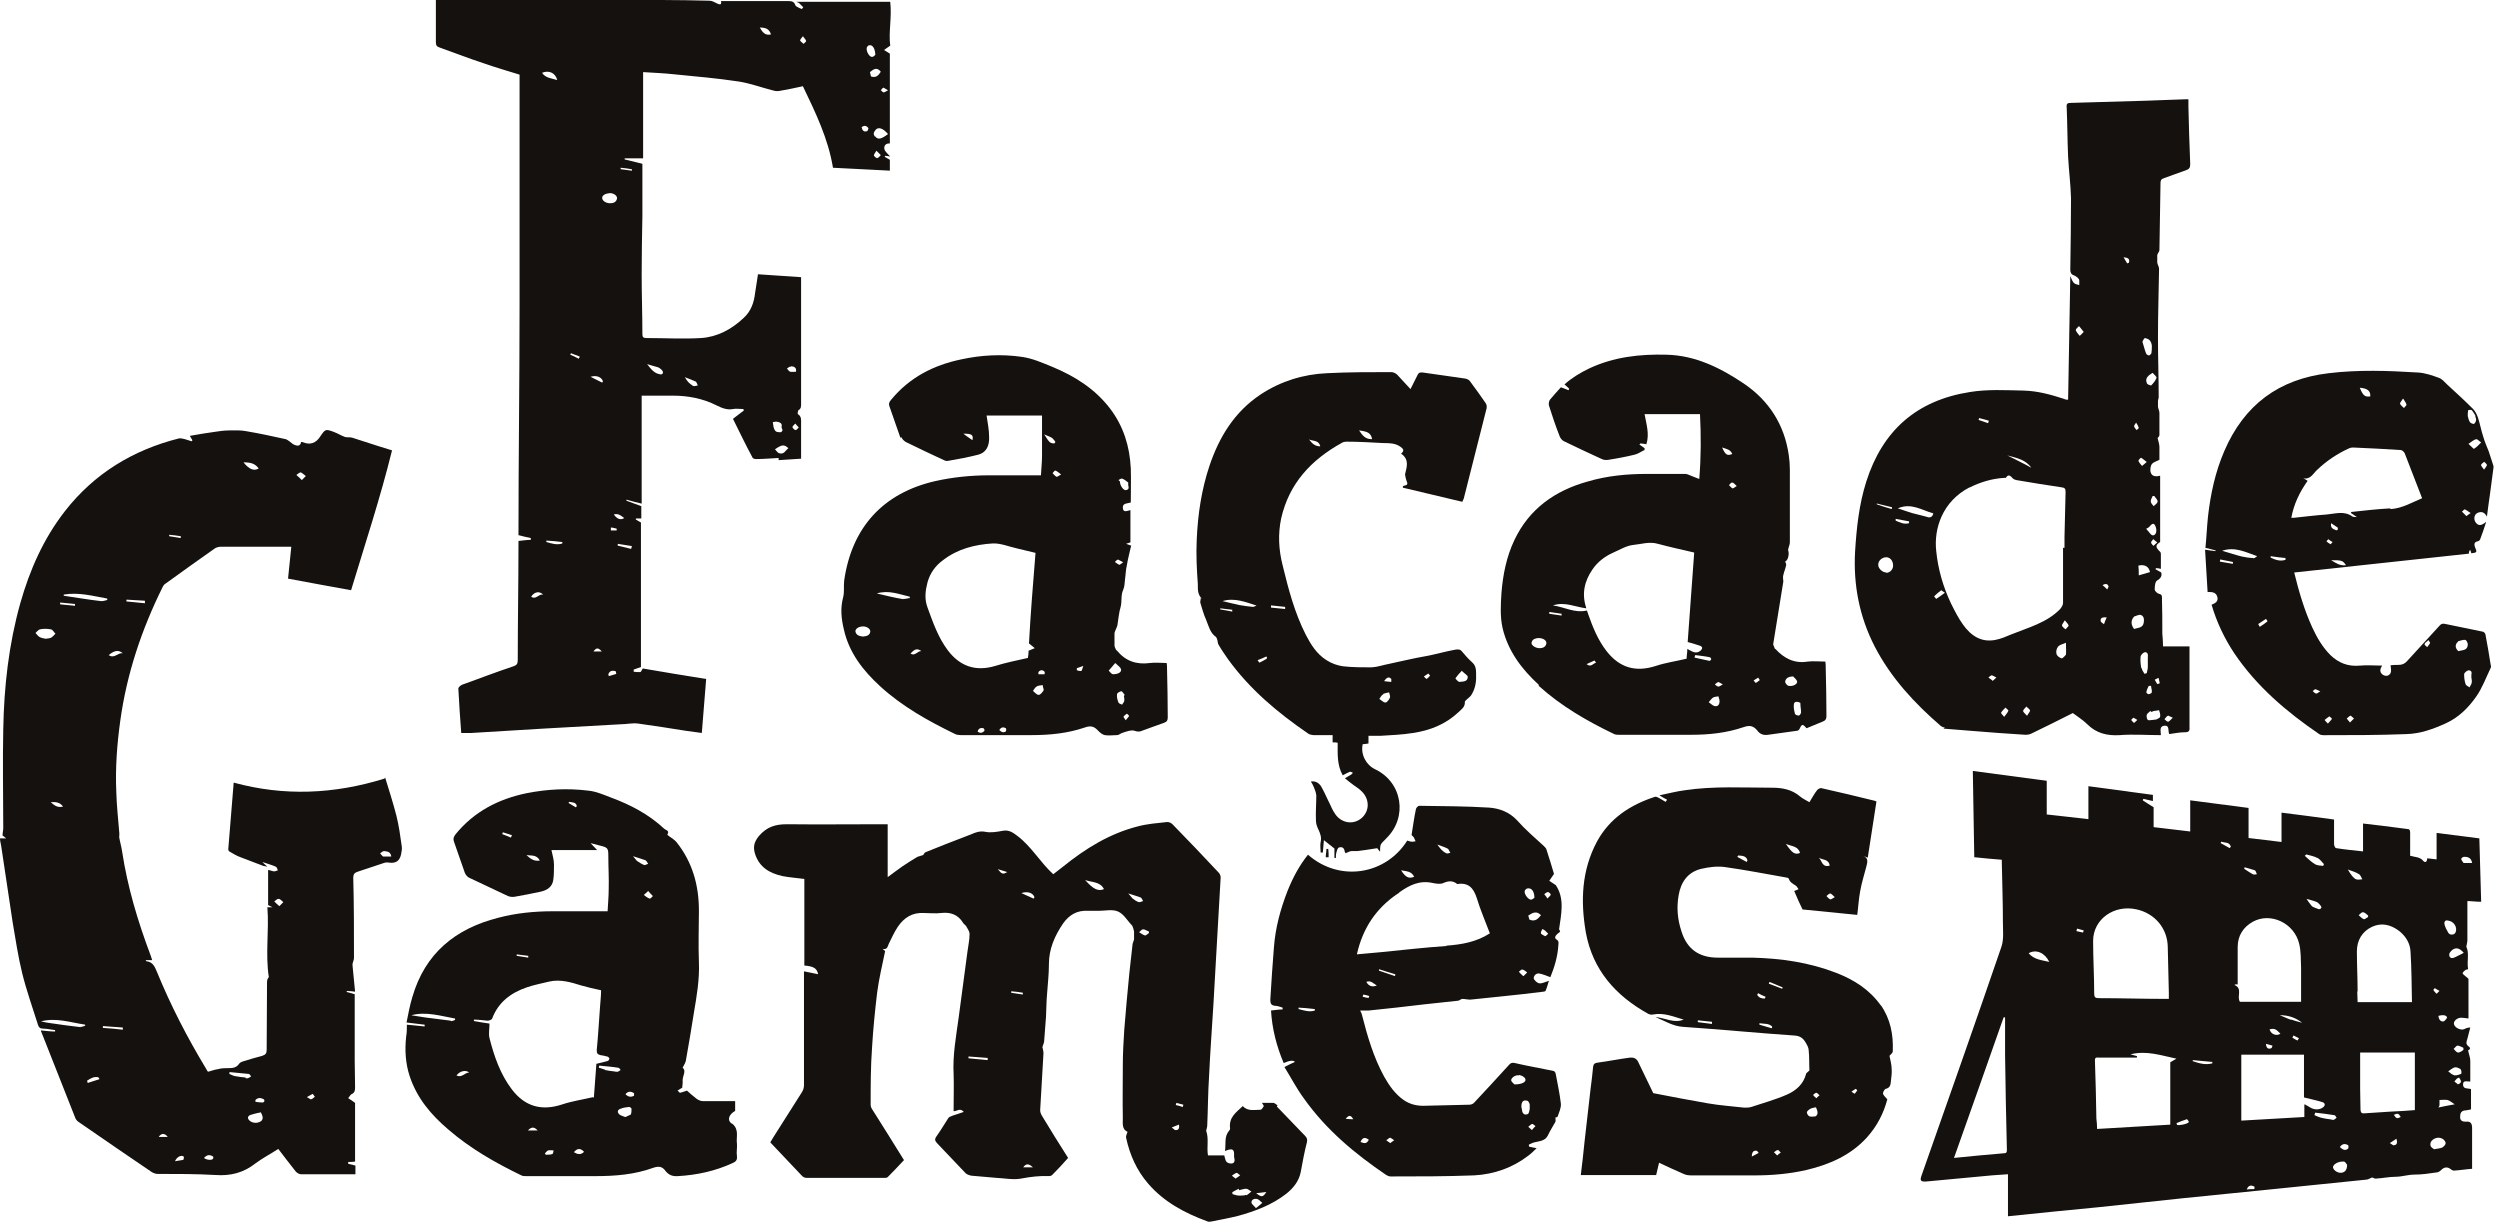 <svg width="69" height="34" viewBox="0 0 69 34" fill="none" xmlns="http://www.w3.org/2000/svg">
<path d="M68.64 14.251C68.67 14.031 68.69 13.851 68.72 13.661C68.75 13.411 68.79 13.161 68.82 12.911V12.861C68.78 12.731 68.73 12.591 68.69 12.461C68.64 12.331 68.58 12.201 68.54 12.061C68.48 11.881 68.45 11.701 68.39 11.521C68.36 11.441 68.32 11.351 68.26 11.291C68.03 11.061 67.78 10.831 67.54 10.611C67.47 10.541 67.4 10.461 67.32 10.431C67.13 10.361 66.93 10.291 66.73 10.281C65.91 10.231 65.09 10.201 64.27 10.301C62.9 10.461 61.94 11.171 61.39 12.451C61.14 13.031 61.01 13.641 60.94 14.261C60.91 14.551 60.9 14.831 60.87 15.121C60.98 15.141 61.06 15.171 61.15 15.191C61.15 15.191 61.15 15.201 61.15 15.211C61.06 15.201 60.97 15.191 60.86 15.171C60.88 15.561 60.91 15.951 60.93 16.341C61.08 16.331 61.17 16.361 61.2 16.481C61.23 16.611 61.13 16.651 61.04 16.691C61.18 17.171 61.39 17.611 61.66 18.021C62.28 18.941 63.1 19.641 64.01 20.261C64.04 20.281 64.08 20.291 64.12 20.291C64.89 20.291 65.65 20.291 66.42 20.261C66.8 20.251 67.16 20.121 67.51 19.961C67.86 19.801 68.13 19.531 68.34 19.231C68.51 18.991 68.61 18.711 68.74 18.441C68.76 18.411 68.75 18.361 68.74 18.331C68.7 18.061 68.65 17.791 68.6 17.521C68.6 17.481 68.55 17.431 68.51 17.431C68.17 17.361 67.83 17.291 67.49 17.221C67.41 17.201 67.37 17.221 67.32 17.281C67.03 17.601 66.73 17.921 66.44 18.241C66.37 18.321 66.3 18.351 66.2 18.351C66.13 18.351 66.05 18.351 65.98 18.361C65.99 18.481 66.03 18.601 65.89 18.651C65.85 18.661 65.78 18.641 65.75 18.611C65.67 18.541 65.69 18.451 65.75 18.371C65.54 18.371 65.33 18.351 65.13 18.371C64.81 18.401 64.55 18.301 64.32 18.081C64.1 17.861 63.95 17.601 63.82 17.321C63.6 16.841 63.45 16.331 63.32 15.801C64.93 15.631 66.54 15.451 68.14 15.281C68.14 15.251 68.15 15.221 68.16 15.191C68.16 15.191 68.18 15.191 68.19 15.191C68.19 15.221 68.2 15.251 68.21 15.271C68.37 15.251 68.37 15.241 68.31 15.101C68.28 15.021 68.29 14.961 68.38 14.941C68.41 14.941 68.44 14.911 68.45 14.891C68.51 14.741 68.56 14.581 68.62 14.401C68.5 14.501 68.41 14.531 68.33 14.421C68.27 14.341 68.28 14.211 68.37 14.161C68.47 14.111 68.57 14.121 68.64 14.261V14.251ZM68.21 18.621C68.21 18.621 68.21 18.651 68.21 18.701C68.21 18.721 68.23 18.781 68.22 18.831C68.22 18.881 68.18 18.921 68.16 18.971C68.12 18.941 68.06 18.921 68.05 18.881C68.02 18.791 68.01 18.701 68.01 18.611C68.01 18.571 68.08 18.511 68.13 18.501C68.2 18.501 68.23 18.541 68.21 18.621ZM67.84 17.701C67.84 17.701 67.98 17.651 68.04 17.661C68.07 17.661 68.12 17.751 68.11 17.801C68.1 17.961 67.95 17.941 67.85 17.971C67.75 17.881 67.76 17.781 67.84 17.711V17.701ZM67.02 17.661C67.02 17.661 67.08 17.741 67.07 17.751C67.05 17.791 67.02 17.821 66.99 17.861C66.96 17.831 66.91 17.801 66.92 17.781C66.92 17.741 66.97 17.721 67.02 17.671V17.661ZM64.88 19.751C64.88 19.751 64.94 19.801 64.97 19.831C64.94 19.861 64.91 19.891 64.86 19.941C64.82 19.891 64.79 19.861 64.77 19.831C64.81 19.801 64.84 19.761 64.88 19.751ZM64.29 19.771C64.29 19.771 64.37 19.831 64.36 19.841C64.34 19.881 64.3 19.911 64.25 19.971C64.21 19.931 64.18 19.901 64.16 19.871C64.2 19.841 64.24 19.801 64.29 19.771ZM63.91 19.021C63.91 19.021 63.98 19.051 64.04 19.081C63.98 19.111 63.95 19.151 63.93 19.141C63.89 19.141 63.86 19.101 63.83 19.071C63.86 19.051 63.89 19.021 63.91 19.021ZM66.32 10.991C66.37 11.071 66.41 11.121 66.42 11.171C66.42 11.191 66.37 11.231 66.35 11.261C66.31 11.221 66.26 11.191 66.24 11.141C66.24 11.111 66.28 11.071 66.33 10.991H66.32ZM65.42 10.941C65.27 10.961 65.22 10.921 65.13 10.701C65.35 10.721 65.43 10.791 65.42 10.941ZM61.62 15.561C61.5 15.541 61.39 15.521 61.27 15.501C61.27 15.481 61.27 15.461 61.28 15.441C61.4 15.461 61.51 15.491 61.63 15.511C61.63 15.531 61.63 15.551 61.62 15.571V15.561ZM62.19 15.401C62.09 15.401 61.98 15.381 61.88 15.361C61.71 15.321 61.54 15.261 61.33 15.201C61.69 15.081 61.98 15.241 62.3 15.351C62.26 15.371 62.23 15.411 62.19 15.411V15.401ZM62.37 17.301C62.37 17.301 62.32 17.221 62.33 17.221C62.4 17.171 62.47 17.131 62.54 17.081C62.54 17.081 62.59 17.141 62.58 17.151C62.52 17.201 62.45 17.251 62.37 17.301ZM63.08 15.451C62.93 15.501 62.8 15.451 62.67 15.391C62.67 15.381 62.67 15.361 62.67 15.351C62.81 15.371 62.95 15.391 63.08 15.401V15.451ZM64.21 14.941C64.21 14.941 64.24 14.901 64.26 14.881C64.3 14.911 64.34 14.941 64.38 14.961C64.36 14.981 64.33 15.021 64.32 15.021C64.28 15.001 64.25 14.971 64.21 14.941ZM64.34 14.441C64.4 14.481 64.46 14.521 64.52 14.561C64.53 14.561 64.52 14.611 64.52 14.621C64.52 14.631 64.48 14.641 64.47 14.631C64.4 14.601 64.31 14.581 64.34 14.431V14.441ZM64.34 15.461C64.64 15.461 64.66 15.471 64.75 15.601C64.58 15.621 64.47 15.541 64.34 15.461ZM65.97 14.031C65.61 14.051 65.25 14.091 64.89 14.131C64.89 14.141 64.89 14.151 64.89 14.161C64.93 14.191 64.98 14.221 65.05 14.271C64.99 14.271 64.94 14.271 64.92 14.251C64.69 14.091 64.45 14.181 64.21 14.201C63.91 14.221 63.61 14.261 63.31 14.291C63.29 14.291 63.27 14.291 63.24 14.291C63.31 13.911 63.47 13.581 63.69 13.271C63.65 13.241 63.61 13.221 63.57 13.201C63.77 13.241 63.84 13.071 63.95 12.971C64.21 12.721 64.51 12.521 64.84 12.371C64.87 12.361 64.9 12.351 64.94 12.351C65.38 12.371 65.82 12.391 66.26 12.421C66.3 12.421 66.35 12.471 66.37 12.511C66.53 12.921 66.69 13.331 66.85 13.751C66.56 13.871 66.3 14.031 65.98 14.051L65.97 14.031ZM68.56 12.741C68.56 12.741 68.63 12.801 68.64 12.831C68.64 12.861 68.6 12.901 68.56 12.961C68.52 12.901 68.47 12.861 68.48 12.831C68.48 12.801 68.54 12.771 68.57 12.741H68.56ZM68.12 11.321C68.12 11.321 68.2 11.301 68.22 11.321C68.26 11.361 68.29 11.421 68.32 11.471C68.32 11.471 68.32 11.471 68.32 11.491C68.32 11.521 68.35 11.561 68.34 11.591C68.34 11.631 68.31 11.681 68.28 11.701C68.25 11.701 68.19 11.681 68.17 11.651C68.14 11.601 68.12 11.541 68.11 11.481C68.11 11.431 68.11 11.371 68.12 11.331V11.321ZM68.06 14.231C68.06 14.231 67.99 14.161 67.95 14.121C67.98 14.101 68.01 14.051 68.03 14.061C68.07 14.071 68.11 14.111 68.19 14.161C68.12 14.201 68.08 14.251 68.06 14.241V14.231ZM68.28 12.391C68.28 12.391 68.2 12.321 68.13 12.251C68.22 12.191 68.28 12.131 68.35 12.121C68.38 12.121 68.43 12.181 68.48 12.211C68.42 12.271 68.36 12.341 68.29 12.381L68.28 12.391Z" fill="#14110F"/>
<path d="M10.61 21.49C9.22 21.92 7.84 21.98 6.45 21.6C6.4 22.22 6.35 22.83 6.3 23.44C6.3 23.46 6.31 23.49 6.33 23.5C6.43 23.56 6.53 23.62 6.64 23.66C6.85 23.74 7.06 23.82 7.27 23.9C7.29 23.9 7.32 23.91 7.38 23.92C7.32 23.87 7.29 23.84 7.24 23.79C7.38 23.84 7.5 23.87 7.61 23.92C7.64 23.93 7.65 23.98 7.67 24.02C7.64 24.03 7.6 24.05 7.57 24.05C7.52 24.05 7.47 24.02 7.4 24.01V24.98C7.4 24.98 7.46 25.01 7.52 25.04C7.46 25.04 7.43 25.04 7.38 25.04C7.43 25.69 7.32 26.33 7.42 26.97C7.38 27.01 7.37 27.06 7.37 27.11C7.37 27.73 7.36 28.36 7.36 28.98C7.36 29.07 7.33 29.11 7.24 29.14C7.06 29.19 6.87 29.24 6.69 29.3C6.66 29.31 6.62 29.33 6.6 29.36C6.53 29.46 6.44 29.48 6.33 29.48C6.22 29.48 6.11 29.48 6.01 29.51C5.92 29.52 5.83 29.56 5.74 29.58C5.72 29.55 5.7 29.53 5.69 29.5C5.17 28.64 4.71 27.75 4.33 26.82C4.27 26.68 4.22 26.55 4.04 26.53C4.04 26.53 4.03 26.52 4.02 26.5H4.2C4.18 26.44 4.17 26.4 4.15 26.35C3.8 25.42 3.52 24.48 3.37 23.5C3.35 23.36 3.31 23.23 3.29 23.11C3.29 23.06 3.3 23.01 3.29 22.96C3.26 22.59 3.22 22.23 3.21 21.86C3.18 21.2 3.23 20.54 3.32 19.89C3.5 18.59 3.91 17.37 4.49 16.2C4.51 16.16 4.54 16.12 4.58 16.1C5.02 15.78 5.47 15.46 5.91 15.15C5.96 15.11 6.03 15.09 6.1 15.09C6.7 15.09 7.3 15.09 7.91 15.09H8.04C8.01 15.39 7.98 15.68 7.95 15.97C8.55 16.08 9.12 16.19 9.69 16.29C10.08 15 10.5 13.73 10.82 12.43C10.53 12.34 10.27 12.26 10 12.17C9.91 12.14 9.82 12.11 9.72 12.08C9.66 12.06 9.58 12.08 9.52 12.06C9.41 12.02 9.32 11.96 9.21 11.92C8.99 11.84 8.98 11.84 8.85 12.03C8.72 12.24 8.56 12.29 8.34 12.2C8.34 12.2 8.32 12.2 8.31 12.2C8.29 12.32 8.21 12.31 8.13 12.28C8.08 12.26 8.04 12.22 8 12.19C7.96 12.16 7.92 12.13 7.88 12.12C7.52 12.04 7.15 11.96 6.79 11.9C6.64 11.87 6.48 11.88 6.32 11.88C6.19 11.88 6.05 11.9 5.92 11.92C5.69 11.95 5.47 11.99 5.24 12.03C5.27 12.08 5.29 12.12 5.31 12.15C5.31 12.16 5.3 12.17 5.29 12.18C5.23 12.16 5.16 12.14 5.1 12.12C5.05 12.11 4.99 12.09 4.94 12.1C3.67 12.42 2.6 13.07 1.79 14.11C1.2 14.87 0.82 15.73 0.56 16.65C0.24 17.79 0.11 18.96 0.09 20.13C0.07 21.04 0.09 21.94 0.09 22.85C0.09 22.92 0.07 22.99 0.07 23.06C0.09 23.07 0.11 23.09 0.17 23.14C0.09 23.14 0.05 23.14 0 23.14C0 23.21 0.02 23.27 0.03 23.33C0.14 24.04 0.24 24.75 0.35 25.46C0.43 25.93 0.5 26.4 0.61 26.85C0.73 27.34 0.9 27.81 1.05 28.29C1.07 28.36 1.11 28.39 1.19 28.39C1.3 28.39 1.41 28.42 1.52 28.43C1.52 28.44 1.52 28.46 1.52 28.47C1.39 28.47 1.26 28.45 1.13 28.44C1.13 28.46 1.13 28.47 1.14 28.48C1.45 29.27 1.77 30.07 2.08 30.86C2.1 30.91 2.14 30.95 2.19 30.98C2.86 31.44 3.52 31.9 4.19 32.35C4.24 32.38 4.3 32.4 4.35 32.4C4.88 32.4 5.42 32.4 5.95 32.43C6.36 32.46 6.72 32.37 7.05 32.11C7.25 31.96 7.47 31.85 7.68 31.71C7.85 31.93 8 32.13 8.16 32.33C8.19 32.37 8.26 32.41 8.31 32.41C8.78 32.41 9.25 32.41 9.72 32.41C9.75 32.41 9.78 32.41 9.81 32.41V32.17C9.74 32.15 9.68 32.14 9.61 32.12V32.07C9.68 32.07 9.74 32.07 9.8 32.06V30.44C9.73 30.39 9.68 30.35 9.61 30.31C9.65 30.26 9.67 30.22 9.7 30.2C9.8 30.16 9.8 30.08 9.8 29.99C9.8 29.76 9.79 29.52 9.79 29.29C9.79 28.67 9.79 28.05 9.79 27.44C9.71 27.42 9.64 27.4 9.57 27.38C9.57 27.38 9.57 27.36 9.57 27.35C9.64 27.35 9.7 27.36 9.8 27.37C9.78 27.13 9.75 26.89 9.73 26.65C9.73 26.63 9.73 26.62 9.73 26.6C9.74 26.55 9.77 26.49 9.77 26.44C9.77 25.7 9.77 24.97 9.75 24.23C9.75 24.13 9.78 24.09 9.87 24.06C10.11 23.98 10.35 23.9 10.59 23.82C10.64 23.8 10.7 23.8 10.75 23.81C10.93 23.83 11.03 23.76 11.07 23.58C11.08 23.51 11.1 23.44 11.09 23.37C11.05 23.08 11.01 22.79 10.94 22.51C10.85 22.16 10.74 21.82 10.63 21.46L10.61 21.49ZM8.31 13.04C8.31 13.04 8.4 13.1 8.44 13.14C8.41 13.17 8.38 13.2 8.33 13.25C8.27 13.19 8.23 13.15 8.18 13.11C8.22 13.08 8.27 13.03 8.31 13.04ZM7.14 12.93C7.01 13.01 6.87 12.95 6.72 12.76C6.95 12.76 7.05 12.81 7.14 12.93ZM4.67 14.76C4.78 14.77 4.88 14.78 4.99 14.8C4.99 14.82 4.99 14.84 4.99 14.85C4.88 14.83 4.78 14.82 4.67 14.8C4.67 14.79 4.67 14.77 4.67 14.76ZM3.49 16.55C3.66 16.56 3.83 16.57 4 16.58C4 16.6 4 16.62 4 16.65C3.83 16.63 3.66 16.62 3.49 16.6V16.55ZM3.39 18.03C3.24 18.01 3.16 18.19 3 18.08C3.16 17.95 3.27 17.93 3.39 18.03ZM1.66 16.63C1.8 16.64 1.93 16.66 2.07 16.67C2.07 16.69 2.07 16.7 2.07 16.72C1.93 16.71 1.8 16.69 1.66 16.68C1.66 16.66 1.66 16.65 1.66 16.63ZM1.74 22.26C1.6 22.3 1.51 22.24 1.4 22.14C1.54 22.13 1.65 22.14 1.74 22.26ZM0.98 17.47C0.98 17.47 1.06 17.38 1.1 17.37C1.2 17.35 1.3 17.35 1.4 17.37C1.45 17.37 1.49 17.45 1.53 17.49C1.49 17.53 1.45 17.58 1.41 17.6C1.37 17.62 1.32 17.62 1.26 17.63C1.21 17.62 1.14 17.61 1.09 17.58C1.05 17.56 1.02 17.51 0.98 17.47ZM2.23 28.35C1.95 28.32 1.68 28.28 1.4 28.24C1.31 28.23 1.22 28.21 1.13 28.19C1.55 28.08 1.94 28.22 2.35 28.28C2.35 28.29 2.35 28.3 2.35 28.31C2.31 28.32 2.26 28.35 2.22 28.34L2.23 28.35ZM2.73 29.79C2.63 29.82 2.52 29.86 2.42 29.89C2.42 29.87 2.41 29.85 2.4 29.83C2.49 29.77 2.58 29.71 2.7 29.73C2.72 29.73 2.73 29.75 2.74 29.77C2.74 29.77 2.74 29.8 2.73 29.8V29.79ZM1.76 16.44C1.76 16.44 1.76 16.42 1.76 16.41C2.17 16.34 2.57 16.45 2.96 16.52C2.96 16.53 2.96 16.54 2.96 16.56C2.9 16.57 2.84 16.6 2.78 16.59C2.43 16.55 2.09 16.49 1.74 16.44H1.76ZM3.39 28.42C3.21 28.4 3.03 28.38 2.84 28.37C2.84 28.35 2.84 28.34 2.84 28.32C3.02 28.33 3.21 28.35 3.39 28.36C3.39 28.38 3.39 28.4 3.39 28.42ZM4.38 31.38C4.45 31.27 4.55 31.27 4.63 31.38H4.38ZM5.06 32.01C4.99 32.03 4.92 32.03 4.83 32.05C4.88 31.93 5 31.87 5.07 31.92C5.08 31.93 5.07 32.01 5.06 32.01ZM5.63 31.96C5.71 31.87 5.79 31.86 5.88 31.92C5.89 31.92 5.89 31.97 5.88 31.98C5.85 32.03 5.71 32.02 5.63 31.96ZM6.78 29.74C6.68 29.73 6.58 29.72 6.48 29.7C6.43 29.69 6.38 29.66 6.33 29.64C6.33 29.62 6.33 29.6 6.34 29.59C6.51 29.61 6.69 29.62 6.86 29.64C6.89 29.64 6.91 29.68 6.93 29.71C6.9 29.73 6.87 29.75 6.84 29.76C6.82 29.76 6.8 29.76 6.78 29.76V29.74ZM7.19 30.95C7.11 31.01 6.96 31 6.89 30.93C6.82 30.87 6.83 30.8 6.92 30.77C7.01 30.74 7.1 30.72 7.2 30.7C7.24 30.79 7.29 30.87 7.2 30.95H7.19ZM7.26 30.43C7.19 30.43 7.12 30.42 7.05 30.41C7.05 30.39 7.05 30.38 7.05 30.36C7.11 30.3 7.18 30.29 7.26 30.33C7.28 30.33 7.3 30.37 7.3 30.38C7.3 30.4 7.27 30.43 7.25 30.43H7.26ZM7.71 25.01C7.65 24.96 7.61 24.92 7.57 24.88C7.61 24.85 7.66 24.8 7.69 24.81C7.74 24.81 7.78 24.87 7.82 24.9C7.79 24.93 7.76 24.96 7.71 25.01ZM8.57 30.34C8.57 30.34 8.5 30.3 8.47 30.28C8.52 30.25 8.56 30.23 8.63 30.19C8.65 30.22 8.67 30.24 8.69 30.27C8.65 30.3 8.62 30.34 8.58 30.34H8.57ZM10.57 23.64C10.57 23.64 10.51 23.58 10.49 23.55C10.53 23.53 10.56 23.49 10.6 23.49C10.68 23.5 10.78 23.5 10.8 23.64C10.72 23.64 10.65 23.64 10.58 23.64H10.57Z" fill="#14110F"/>
<path d="M68.09 24.869C68.2 24.869 68.34 24.889 68.48 24.889C68.46 24.299 68.45 23.719 68.43 23.139C68.03 23.089 67.64 23.039 67.25 22.989V23.719C67.16 23.709 67.07 23.699 66.99 23.689C66.99 23.779 66.94 23.829 66.88 23.759C66.79 23.649 66.66 23.659 66.52 23.619C66.52 23.409 66.52 23.189 66.52 22.979C66.52 22.909 66.5 22.879 66.43 22.879C66.19 22.849 65.96 22.819 65.73 22.789C65.56 22.769 65.4 22.749 65.22 22.729V23.499C64.97 23.469 64.72 23.449 64.48 23.409C64.45 23.409 64.42 23.339 64.42 23.299C64.42 23.069 64.42 22.849 64.42 22.619C63.92 22.549 63.45 22.489 62.97 22.429V23.239C62.67 23.199 62.37 23.169 62.06 23.129V22.299C61.51 22.229 60.98 22.159 60.45 22.089V22.949C60.11 22.909 59.78 22.869 59.44 22.829V22.279C59.32 22.209 59.23 22.149 59.14 22.089C59.14 22.079 59.15 22.059 59.16 22.049C59.25 22.069 59.34 22.089 59.42 22.109V21.939C58.82 21.859 58.23 21.779 57.64 21.699V22.609C57.26 22.569 56.89 22.519 56.49 22.479V21.549C55.8 21.459 55.13 21.369 54.45 21.279C54.46 22.079 54.48 22.869 54.49 23.659C54.76 23.689 55 23.709 55.25 23.729C55.25 23.769 55.25 23.789 55.25 23.809C55.26 24.349 55.28 24.889 55.28 25.439C55.28 25.669 55.31 25.919 55.24 26.129C54.52 28.229 53.78 30.329 53.04 32.429C52.98 32.589 53.01 32.619 53.17 32.609C53.78 32.549 54.38 32.499 54.99 32.439C55.13 32.429 55.26 32.419 55.42 32.409V33.569C56.27 33.479 57.1 33.399 57.92 33.319C58.7 33.239 59.49 33.149 60.27 33.069C61.13 32.979 61.99 32.899 62.85 32.809C63.67 32.729 64.48 32.639 65.3 32.559C65.36 32.559 65.41 32.519 65.47 32.499C65.5 32.499 65.54 32.539 65.58 32.529C65.76 32.519 65.94 32.479 66.12 32.479C66.29 32.479 66.46 32.419 66.64 32.419C66.84 32.419 67.05 32.389 67.25 32.359C67.3 32.359 67.35 32.319 67.38 32.289C67.46 32.209 67.55 32.199 67.64 32.269C67.66 32.289 67.7 32.309 67.73 32.309C67.9 32.299 68.07 32.269 68.23 32.259C68.23 31.879 68.23 31.509 68.23 31.139C68.23 31.019 68.2 30.939 68.05 30.959C67.98 30.959 67.9 30.939 67.9 30.839C67.9 30.749 67.91 30.669 68.02 30.649C68.08 30.649 68.14 30.629 68.2 30.619V30.059C68.11 30.029 67.98 30.069 67.98 29.929C67.98 29.799 68.11 29.859 68.18 29.849C68.18 29.649 68.18 29.469 68.18 29.279C68.18 29.189 68.14 29.099 68.12 28.989C68.14 28.979 68.22 28.939 68.13 28.879C68.04 28.809 68.08 28.739 68.1 28.669C68.13 28.569 68.15 28.459 68.18 28.359C68.09 28.359 68.05 28.389 68 28.409C67.9 28.439 67.75 28.359 67.73 28.269C67.71 28.189 67.81 28.089 67.93 28.089C68 28.089 68.08 28.109 68.13 28.109C68.13 27.749 68.13 27.389 68.13 27.029C68.13 26.999 68.07 26.969 68.04 26.939C68.01 26.909 67.96 26.879 67.97 26.859C67.97 26.829 68.02 26.799 68.05 26.769C68.07 26.759 68.09 26.759 68.12 26.749C68.08 26.529 68.16 26.309 68.07 26.129C68.08 26.059 68.1 26.009 68.1 25.949C68.1 25.589 68.1 25.229 68.1 24.859L68.09 24.869ZM55.32 31.829C54.86 31.869 54.4 31.909 53.93 31.959C54.39 30.659 54.85 29.369 55.3 28.079C55.31 28.079 55.33 28.079 55.34 28.079C55.34 28.429 55.34 28.769 55.34 29.119C55.35 29.989 55.37 30.859 55.39 31.729C55.39 31.789 55.39 31.829 55.31 31.829H55.32ZM55.99 26.309C56.2 26.189 56.44 26.299 56.56 26.549C56.36 26.499 56.14 26.489 55.99 26.309ZM57.49 25.739C57.43 25.729 57.37 25.709 57.31 25.699C57.31 25.679 57.32 25.649 57.33 25.629C57.39 25.649 57.45 25.659 57.51 25.679C57.51 25.699 57.49 25.739 57.49 25.739ZM57.8 27.439C57.8 26.949 57.77 26.459 57.77 25.969C57.77 25.369 58.35 24.959 58.97 25.099C59.47 25.209 59.82 25.619 59.83 26.129C59.84 26.549 59.85 26.979 59.86 27.399C59.86 27.449 59.86 27.509 59.86 27.569C59.81 27.569 59.77 27.569 59.74 27.569C59.13 27.569 58.53 27.549 57.92 27.549C57.83 27.549 57.8 27.519 57.8 27.429V27.439ZM59.92 31.039C59.25 31.079 58.58 31.119 57.88 31.159C57.88 31.059 57.87 30.959 57.86 30.869C57.85 30.339 57.84 29.799 57.82 29.269C57.82 29.169 57.87 29.189 57.93 29.189C58.28 29.189 58.63 29.189 58.98 29.189C58.98 29.179 58.98 29.169 58.98 29.149C58.93 29.139 58.88 29.119 58.8 29.099C59.25 28.989 59.64 29.129 60.07 29.219C60 29.259 59.95 29.289 59.9 29.319V31.039H59.92ZM60.09 31.049C60.09 31.049 60.08 31.019 60.07 30.999C60.17 30.959 60.26 30.919 60.36 30.889C60.36 30.889 60.42 30.949 60.41 30.969C60.39 31.019 60.15 31.069 60.09 31.049ZM65.36 25.259C65.36 25.259 65.36 25.289 65.36 25.309C65.32 25.329 65.27 25.379 65.24 25.369C65.19 25.349 65.14 25.299 65.1 25.259C65.14 25.229 65.18 25.169 65.22 25.179C65.27 25.179 65.32 25.239 65.36 25.269V25.259ZM63.64 23.579C63.75 23.609 63.86 23.629 63.96 23.679C64.03 23.709 64.08 23.789 64.14 23.849L64.12 23.899C64.04 23.889 63.95 23.889 63.89 23.849C63.79 23.789 63.7 23.699 63.61 23.619C63.62 23.619 63.63 23.599 63.65 23.589L63.64 23.579ZM64.07 25.049C64.03 25.139 63.95 25.069 63.88 25.049C63.85 25.039 63.81 25.019 63.79 24.989C63.74 24.929 63.7 24.869 63.66 24.809C63.76 24.839 63.86 24.859 63.95 24.899C64 24.929 64.08 25.019 64.07 25.049ZM63.24 28.149C63.14 28.119 63.05 28.069 62.92 28.019C63.17 28.019 63.36 28.089 63.54 28.229C63.44 28.199 63.34 28.179 63.24 28.139V28.149ZM63.45 28.659L63.41 28.719C63.36 28.699 63.32 28.669 63.27 28.639L63.3 28.579C63.3 28.579 63.4 28.629 63.44 28.649L63.45 28.659ZM62.64 28.409C62.78 28.379 62.81 28.399 62.94 28.529C62.83 28.609 62.67 28.539 62.64 28.409ZM62.72 28.859C62.72 28.859 62.71 28.919 62.69 28.929C62.62 28.959 62.55 28.949 62.54 28.809C62.6 28.829 62.66 28.839 62.72 28.859ZM61.96 23.939C62.05 23.969 62.15 23.989 62.23 24.019C62.26 24.029 62.27 24.089 62.29 24.129C62.25 24.129 62.21 24.149 62.18 24.129C62.1 24.089 62.02 24.029 61.94 23.979C61.94 23.959 61.95 23.949 61.96 23.929V23.939ZM61.06 29.349C60.87 29.399 60.7 29.349 60.52 29.289C60.52 29.279 60.52 29.269 60.52 29.259C60.7 29.279 60.88 29.289 61.06 29.309C61.06 29.329 61.06 29.339 61.06 29.359V29.349ZM61.54 23.409C61.46 23.359 61.37 23.319 61.29 23.269C61.29 23.259 61.3 23.249 61.31 23.229C61.4 23.269 61.52 23.229 61.57 23.359C61.57 23.379 61.55 23.389 61.54 23.409ZM61.68 27.169C61.68 27.169 61.74 27.169 61.76 27.169C61.76 26.819 61.76 26.479 61.76 26.139C61.76 25.829 61.91 25.589 62.18 25.439C62.67 25.169 63.33 25.479 63.46 26.059C63.51 26.269 63.5 26.499 63.51 26.719C63.51 27.029 63.51 27.339 63.51 27.649H61.82C61.73 27.489 61.9 27.289 61.68 27.189V27.169ZM62.01 32.829C62.06 32.699 62.14 32.709 62.22 32.749C62.23 32.749 62.22 32.799 62.22 32.819C62.15 32.819 62.08 32.819 62.01 32.829ZM63.6 30.489V30.829C63.02 30.859 62.45 30.899 61.86 30.929V29.109H63.59V30.289C63.78 30.339 63.94 30.369 64.1 30.419C64.18 30.449 64.18 30.509 64.12 30.559C64.02 30.639 63.87 30.639 63.75 30.559C63.71 30.539 63.67 30.509 63.61 30.479L63.6 30.489ZM64.06 30.849C64 30.829 63.94 30.809 63.88 30.779C63.88 30.759 63.89 30.739 63.9 30.709C64.08 30.729 64.25 30.749 64.43 30.779C64.45 30.779 64.47 30.819 64.49 30.849C64.46 30.869 64.43 30.909 64.4 30.909C64.36 30.909 64.32 30.889 64.28 30.889C64.21 30.879 64.14 30.869 64.06 30.849ZM64.6 32.369C64.5 32.369 64.4 32.289 64.39 32.219C64.39 32.139 64.53 32.049 64.69 32.059C64.73 32.059 64.77 32.139 64.78 32.149C64.78 32.299 64.71 32.369 64.6 32.369ZM64.81 31.699C64.72 31.779 64.65 31.719 64.58 31.659C64.65 31.559 64.73 31.559 64.81 31.609C64.82 31.609 64.82 31.689 64.81 31.699ZM64.92 24.179C64.88 24.129 64.84 24.069 64.8 23.999C64.91 24.039 65.02 24.069 65.11 24.129C65.15 24.149 65.17 24.219 65.2 24.269C65.14 24.269 65.08 24.289 65.03 24.269C64.99 24.259 64.95 24.209 64.92 24.179ZM65.07 27.369C65.07 26.999 65.05 26.629 65.05 26.259C65.05 25.959 65.19 25.709 65.47 25.579C65.73 25.459 65.98 25.519 66.21 25.689C66.39 25.829 66.52 26.029 66.53 26.259C66.56 26.719 66.56 27.189 66.57 27.659H65.07C65.07 27.549 65.06 27.459 65.06 27.359L65.07 27.369ZM66.07 31.619C66.07 31.619 66 31.579 65.96 31.549C66.02 31.509 66.07 31.479 66.14 31.429C66.18 31.549 66.15 31.609 66.06 31.609L66.07 31.619ZM66.07 30.769C66.18 30.719 66.2 30.729 66.26 30.829C66.16 30.879 66.14 30.879 66.07 30.769ZM66.65 30.569C66.65 30.569 66.65 30.609 66.65 30.639C66.43 30.659 66.22 30.669 66 30.679C65.75 30.699 65.49 30.709 65.24 30.729C65.17 30.729 65.16 30.699 65.15 30.639C65.15 30.439 65.14 30.239 65.14 30.039C65.14 29.719 65.14 29.389 65.14 29.049H66.65C66.65 29.559 66.65 30.059 66.65 30.569ZM67.55 25.409C67.72 25.409 67.84 25.599 67.77 25.739C67.74 25.809 67.61 25.819 67.57 25.739C67.53 25.669 67.49 25.599 67.47 25.519C67.45 25.439 67.49 25.399 67.55 25.399V25.409ZM67.54 28.089C67.54 28.089 67.49 28.169 67.45 28.189C67.37 28.209 67.31 28.149 67.3 28.039C67.43 27.999 67.54 28.019 67.54 28.099V28.089ZM67.21 27.279C67.21 27.279 67.29 27.329 67.33 27.349C67.31 27.369 67.29 27.389 67.25 27.429C67.21 27.389 67.18 27.359 67.16 27.319C67.16 27.319 67.2 27.269 67.21 27.269V27.279ZM67.41 31.669C67.35 31.699 67.28 31.699 67.18 31.719C67.16 31.699 67.11 31.679 67.09 31.639C67.07 31.609 67.08 31.549 67.09 31.519C67.16 31.409 67.3 31.369 67.41 31.429C67.45 31.449 67.5 31.509 67.5 31.549C67.5 31.599 67.44 31.649 67.4 31.679L67.41 31.669ZM67.3 30.569C67.3 30.569 67.33 30.519 67.33 30.499C67.33 30.449 67.33 30.359 67.33 30.359C67.4 30.359 67.48 30.349 67.55 30.359C67.62 30.379 67.67 30.429 67.75 30.479C67.57 30.509 67.44 30.539 67.29 30.569H67.3ZM67.83 29.919C67.83 29.919 67.77 29.869 67.74 29.849C67.77 29.819 67.79 29.789 67.81 29.769C67.83 29.759 67.85 29.749 67.87 29.739C67.89 29.779 67.93 29.819 67.92 29.859C67.92 29.889 67.86 29.929 67.83 29.929V29.919ZM67.93 29.639C67.87 29.659 67.8 29.689 67.74 29.679C67.67 29.659 67.61 29.599 67.57 29.569C67.62 29.539 67.68 29.479 67.75 29.459C67.8 29.449 67.87 29.479 67.91 29.509C67.94 29.529 67.94 29.629 67.93 29.639ZM67.83 28.859C67.88 28.859 67.94 28.899 67.99 28.919V28.979C67.99 28.979 67.89 29.059 67.84 29.049C67.8 29.049 67.76 28.989 67.72 28.949C67.76 28.919 67.79 28.859 67.83 28.859ZM67.71 26.439C67.64 26.459 67.59 26.409 67.6 26.339C67.6 26.299 67.64 26.259 67.67 26.229C67.78 26.139 67.88 26.159 68 26.299C67.89 26.349 67.8 26.409 67.71 26.439ZM67.99 23.809C67.99 23.809 67.93 23.739 67.93 23.709C67.93 23.679 67.99 23.639 68.03 23.649C68.13 23.649 68.21 23.689 68.23 23.819C68.14 23.819 68.06 23.819 67.99 23.819V23.809Z" fill="#14110F"/>
<path d="M21.49 12.7C21.7 12.69 21.9 12.67 22.11 12.66C22.11 12.33 22.11 12.02 22.11 11.7C22.11 11.61 22.13 11.49 22.02 11.43C22.01 11.43 22.02 11.33 22.04 11.32C22.11 11.28 22.11 11.22 22.11 11.16C22.11 10.79 22.11 10.42 22.11 10.05C22.11 9.3 22.11 8.54 22.11 7.79C22.11 7.75 22.11 7.7 22.11 7.65C21.71 7.62 21.32 7.6 20.92 7.57C20.89 7.75 20.87 7.92 20.84 8.09C20.81 8.35 20.73 8.59 20.52 8.78C20.19 9.09 19.8 9.3 19.35 9.33C18.85 9.36 18.34 9.33 17.84 9.33C17.75 9.33 17.73 9.3 17.73 9.22C17.73 8.68 17.71 8.14 17.71 7.59C17.71 7.04 17.72 6.51 17.73 5.96C17.73 5.48 17.73 5 17.73 4.52C17.57 4.48 17.4 4.44 17.24 4.4V4.37H17.75V1.99C18.05 2.01 18.33 2.02 18.6 2.05C19.2 2.11 19.8 2.16 20.39 2.25C20.71 2.3 21.03 2.42 21.35 2.5C21.42 2.52 21.49 2.52 21.56 2.5C21.76 2.47 21.96 2.42 22.16 2.38C22.51 3.11 22.86 3.83 22.99 4.63C23.53 4.66 24.04 4.68 24.56 4.71V4.41C24.51 4.38 24.47 4.36 24.42 4.33C24.42 4.32 24.42 4.31 24.43 4.3C24.47 4.3 24.51 4.31 24.57 4.32C24.51 4.25 24.43 4.19 24.41 4.12C24.39 4.03 24.44 3.95 24.56 3.96V1.48C24.5 1.44 24.45 1.41 24.4 1.38C24.45 1.35 24.49 1.31 24.57 1.26C24.52 0.89 24.62 0.47 24.57 0.05H21.98C21.98 0.05 22.03 0.07 22.05 0.08C22.09 0.12 22.13 0.16 22.17 0.2L22.13 0.25C22.07 0.23 22.02 0.2 21.97 0.17C21.97 0.17 21.95 0.15 21.95 0.14C21.92 0.05 21.86 0.03 21.77 0.03C21.32 0.03 20.87 0.03 20.42 0.03H19.9C19.92 0.14 19.87 0.13 19.8 0.1C19.73 0.07 19.66 0.02 19.59 0.02C19.15 0.01 18.7 0 18.26 0C16.24 0 14.21 0 12.19 0H12.03C12.03 0.4 12.03 0.79 12.03 1.17C12.03 1.25 12.06 1.29 12.13 1.31C12.53 1.45 12.93 1.61 13.33 1.74C13.67 1.86 14.02 1.96 14.34 2.06C14.34 4.19 14.34 6.31 14.34 8.43C14.34 10.54 14.31 12.65 14.31 14.77C14.43 14.8 14.54 14.83 14.65 14.85C14.65 14.87 14.65 14.88 14.65 14.9C14.54 14.9 14.43 14.92 14.31 14.93C14.31 14.96 14.31 14.99 14.31 15.02C14.31 16.09 14.29 17.16 14.29 18.22C14.29 18.32 14.26 18.36 14.17 18.39C13.69 18.55 13.22 18.73 12.75 18.9C12.71 18.92 12.65 18.97 12.65 19C12.67 19.41 12.7 19.82 12.73 20.23C12.83 20.23 12.92 20.23 13.01 20.23C13.67 20.19 14.33 20.15 14.99 20.11C15.7 20.07 16.42 20.03 17.13 19.99C17.29 19.99 17.45 19.95 17.61 19.97C18.05 20.03 18.49 20.1 18.93 20.17C19.07 20.19 19.22 20.21 19.37 20.23C19.41 19.72 19.45 19.23 19.49 18.74C18.88 18.64 18.3 18.55 17.74 18.45C17.71 18.5 17.69 18.55 17.67 18.55C17.61 18.55 17.55 18.55 17.49 18.54C17.49 18.52 17.49 18.5 17.49 18.48C17.55 18.46 17.61 18.44 17.69 18.41V14.42C17.64 14.39 17.59 14.37 17.55 14.34V14.31H17.7V13.97C17.56 13.92 17.43 13.87 17.29 13.82C17.29 13.81 17.29 13.8 17.29 13.79C17.42 13.83 17.55 13.86 17.71 13.9V10.92C18.01 10.92 18.29 10.92 18.57 10.92C19 10.92 19.4 11 19.78 11.19C19.92 11.26 20.06 11.32 20.23 11.29C20.32 11.27 20.42 11.29 20.52 11.29C20.52 11.3 20.52 11.31 20.53 11.33C20.43 11.4 20.34 11.48 20.23 11.56C20.41 11.92 20.58 12.28 20.77 12.63C20.78 12.66 20.84 12.67 20.87 12.67C21.08 12.67 21.28 12.65 21.49 12.64V12.7ZM22.05 11.79C22.05 11.79 21.99 11.87 21.96 11.87C21.93 11.87 21.89 11.83 21.87 11.79C21.87 11.77 21.91 11.73 21.95 11.69C21.99 11.74 22.02 11.77 22.05 11.8V11.79ZM21.83 10.11C21.91 10.11 21.99 10.14 21.97 10.26C21.92 10.26 21.86 10.27 21.81 10.26C21.77 10.25 21.75 10.2 21.72 10.17C21.76 10.15 21.79 10.11 21.83 10.12V10.11ZM21.76 12.37C21.68 12.43 21.64 12.55 21.51 12.51C21.46 12.5 21.43 12.44 21.39 12.4C21.58 12.27 21.64 12.26 21.76 12.37ZM21.46 11.64C21.52 11.66 21.6 11.68 21.57 11.78C21.57 11.8 21.58 11.83 21.6 11.87C21.59 11.89 21.57 11.93 21.55 11.93C21.51 11.93 21.46 11.93 21.42 11.91C21.39 11.89 21.37 11.85 21.36 11.82C21.34 11.76 21.34 11.7 21.33 11.65C21.37 11.65 21.43 11.62 21.46 11.65V11.64ZM24.21 4.37C24.21 4.37 24.13 4.33 24.12 4.29C24.12 4.26 24.15 4.22 24.19 4.16C24.25 4.22 24.28 4.25 24.31 4.28C24.28 4.31 24.25 4.36 24.21 4.36V4.37ZM24.15 3.77C24.08 3.69 24.13 3.63 24.18 3.57C24.26 3.5 24.38 3.55 24.51 3.7C24.31 3.85 24.23 3.86 24.15 3.76V3.77ZM24.39 2.42C24.39 2.42 24.45 2.46 24.51 2.49C24.45 2.52 24.42 2.55 24.39 2.55C24.36 2.55 24.34 2.51 24.31 2.49C24.34 2.46 24.36 2.42 24.39 2.42ZM24.04 2.11C24.04 2.11 24.02 2.03 24.01 1.99C24.11 1.91 24.2 1.84 24.31 1.98C24.25 2.07 24.19 2.16 24.04 2.11ZM23.99 1.25C24.08 1.23 24.15 1.33 24.16 1.51C24.15 1.52 24.12 1.56 24.08 1.57C24.01 1.59 23.91 1.44 23.92 1.33C23.92 1.3 23.96 1.25 23.99 1.25ZM23.97 3.54C23.97 3.54 23.95 3.62 23.93 3.62C23.84 3.65 23.8 3.6 23.78 3.51C23.86 3.45 23.92 3.47 23.97 3.54ZM22.16 1C22.2 1.06 22.24 1.09 22.25 1.13C22.25 1.15 22.21 1.18 22.18 1.21C22.14 1.18 22.1 1.15 22.08 1.11C22.08 1.1 22.12 1.05 22.16 1ZM21.28 0.95C21.11 0.99 21.04 0.88 20.97 0.76C21.14 0.76 21.23 0.8 21.28 0.95ZM15.38 2.21C15.23 2.16 15.06 2.16 14.96 2.01C15.15 1.93 15.33 2.01 15.38 2.21ZM14.66 16.47C14.74 16.34 14.88 16.3 14.99 16.41C14.86 16.39 14.8 16.56 14.66 16.47ZM15.52 15C15.37 15.05 15.22 15 15.08 14.96C15.08 14.95 15.08 14.93 15.08 14.92C15.23 14.93 15.38 14.94 15.52 14.96V15ZM15.97 9.9C15.89 9.86 15.82 9.82 15.74 9.79C15.74 9.78 15.75 9.76 15.76 9.75C15.84 9.78 15.92 9.81 16 9.84C16 9.86 15.98 9.88 15.97 9.91V9.9ZM16.38 17.98C16.46 17.87 16.51 17.87 16.61 17.98H16.38ZM16.62 10.56C16.52 10.51 16.42 10.46 16.3 10.4C16.45 10.35 16.6 10.4 16.64 10.52C16.64 10.53 16.63 10.55 16.62 10.56ZM16.62 5.46C16.62 5.39 16.71 5.34 16.83 5.33C16.94 5.33 17.04 5.4 17.03 5.48C17.01 5.58 16.93 5.61 16.84 5.61C16.72 5.61 16.62 5.54 16.62 5.46ZM17.23 14.3C17.12 14.36 17.04 14.33 16.94 14.2C17.07 14.16 17.15 14.24 17.23 14.3ZM16.8 18.66C16.8 18.66 16.8 18.63 16.79 18.61C16.82 18.52 16.89 18.5 16.98 18.52C17 18.52 17 18.57 17.01 18.6L16.81 18.66H16.8ZM17.02 14.64C16.97 14.64 16.91 14.64 16.86 14.64C16.86 14.61 16.86 14.59 16.86 14.56C16.91 14.56 16.97 14.58 17.02 14.59C17.02 14.59 17.02 14.63 17.02 14.65V14.64ZM17.44 15.07C17.44 15.07 17.43 15.12 17.42 15.15C17.3 15.12 17.17 15.09 17.05 15.06C17.05 15.04 17.05 15.03 17.05 15.01C17.18 15.03 17.3 15.05 17.43 15.07H17.44ZM17.43 4.71C17.33 4.7 17.23 4.68 17.13 4.67C17.13 4.66 17.13 4.64 17.13 4.63C17.23 4.64 17.33 4.65 17.44 4.67C17.44 4.69 17.44 4.7 17.44 4.72L17.43 4.71ZM18.22 10.33C18.06 10.31 17.97 10.19 17.86 10.05C17.98 10.09 18.08 10.11 18.17 10.14C18.21 10.16 18.25 10.19 18.28 10.23C18.3 10.25 18.3 10.29 18.29 10.31C18.28 10.33 18.24 10.34 18.21 10.33H18.22ZM19.14 10.66C19.14 10.66 19.05 10.6 19.01 10.56C18.97 10.52 18.94 10.47 18.9 10.41C19.01 10.45 19.11 10.49 19.2 10.53C19.23 10.55 19.24 10.6 19.26 10.64C19.22 10.64 19.17 10.67 19.14 10.65V10.66Z" fill="#14110F"/>
<path d="M35.26 30.509C35.26 30.509 35.19 30.449 35.15 30.439C35.05 30.439 34.94 30.439 34.83 30.439C34.85 30.479 34.88 30.509 34.88 30.529C34.86 30.569 34.82 30.629 34.79 30.629C34.62 30.629 34.44 30.679 34.3 30.529C34.12 30.699 33.91 30.839 33.95 31.139C33.95 31.159 33.95 31.179 33.93 31.199C33.78 31.369 33.84 31.569 33.81 31.769C33.84 31.759 33.85 31.749 33.86 31.749C34.02 31.689 34.07 31.729 34.06 31.889C34.06 31.919 34.06 31.949 34.07 31.979C34.09 32.079 34.04 32.129 33.94 32.109C33.81 32.089 33.82 31.979 33.79 31.889H33.34C33.3 31.659 33.37 31.429 33.29 31.209C33.3 31.159 33.32 31.109 33.32 31.059C33.34 30.609 33.34 30.159 33.37 29.709C33.4 29.049 33.45 28.389 33.49 27.729C33.52 27.259 33.54 26.789 33.57 26.319C33.61 25.619 33.65 24.919 33.69 24.219C33.69 24.179 33.67 24.119 33.64 24.089C33.22 23.639 32.79 23.189 32.36 22.749C32.32 22.709 32.25 22.679 32.2 22.689C31.93 22.719 31.66 22.739 31.4 22.809C30.62 23.009 29.96 23.419 29.34 23.919C29.25 23.989 29.16 24.059 29.07 24.129C28.71 23.799 28.47 23.369 28.09 23.079C27.96 22.979 27.85 22.899 27.68 22.929C27.52 22.959 27.35 22.989 27.2 22.959C27.05 22.929 26.93 22.969 26.8 23.029C26.76 23.049 26.71 23.059 26.67 23.079C26.3 23.219 25.92 23.369 25.55 23.519C25.52 23.529 25.5 23.569 25.48 23.599C25.43 23.619 25.37 23.629 25.32 23.649C25.18 23.729 25.05 23.819 24.91 23.909C24.78 23.999 24.65 24.099 24.5 24.209V22.749H24.34C23.47 22.749 22.59 22.759 21.72 22.749C21.4 22.749 21.17 22.819 20.95 23.069C20.81 23.239 20.78 23.379 20.84 23.569C20.96 23.939 21.24 24.099 21.59 24.179C21.79 24.219 21.99 24.229 22.2 24.259V26.649C22.46 26.669 22.55 26.729 22.58 26.889C22.45 26.859 22.33 26.839 22.19 26.809V26.959C22.19 27.959 22.19 28.949 22.19 29.949C22.19 30.019 22.17 30.089 22.13 30.149C21.87 30.559 21.61 30.969 21.35 31.379C21.32 31.429 21.29 31.479 21.26 31.529C21.56 31.849 21.85 32.149 22.14 32.459C22.17 32.489 22.22 32.509 22.26 32.509C22.98 32.509 23.69 32.509 24.41 32.509C24.44 32.509 24.48 32.509 24.5 32.489C24.65 32.339 24.8 32.179 24.95 32.019C24.66 31.549 24.37 31.089 24.08 30.629C24.05 30.589 24.03 30.539 24.03 30.489C24.03 29.959 24.03 29.429 24.07 28.889C24.1 28.389 24.15 27.889 24.21 27.389C24.26 27.009 24.35 26.639 24.43 26.249C24.42 26.239 24.39 26.219 24.36 26.189C24.49 26.219 24.5 26.119 24.53 26.049C24.61 25.889 24.68 25.729 24.78 25.579C24.95 25.329 25.18 25.179 25.5 25.199C25.66 25.199 25.82 25.219 25.97 25.199C26.23 25.169 26.44 25.239 26.58 25.469C26.6 25.509 26.65 25.529 26.67 25.569C26.71 25.639 26.76 25.709 26.76 25.779C26.76 25.949 26.72 26.109 26.7 26.279C26.62 26.879 26.54 27.479 26.46 28.079C26.39 28.599 26.29 29.119 26.32 29.659C26.33 29.959 26.32 30.259 26.32 30.559V30.669C26.42 30.669 26.5 30.569 26.6 30.689C26.49 30.729 26.39 30.759 26.3 30.789C26.26 30.809 26.21 30.819 26.18 30.849C26.07 31.019 25.97 31.189 25.85 31.359C25.79 31.439 25.8 31.489 25.87 31.559C26.13 31.829 26.39 32.109 26.65 32.379C26.69 32.419 26.76 32.439 26.81 32.449C27.04 32.469 27.27 32.489 27.5 32.509C27.73 32.519 27.96 32.569 28.18 32.529C28.44 32.479 28.7 32.449 28.96 32.459C28.96 32.459 28.96 32.459 28.97 32.459C28.99 32.459 29.02 32.449 29.04 32.429C29.19 32.279 29.34 32.119 29.48 31.959C29.23 31.569 28.99 31.179 28.76 30.799C28.73 30.749 28.7 30.679 28.71 30.619C28.74 30.099 28.77 29.589 28.8 29.069C28.8 29.009 28.78 28.949 28.77 28.899C28.79 28.829 28.82 28.779 28.82 28.719C28.84 28.499 28.85 28.279 28.87 28.059C28.88 27.849 28.88 27.639 28.9 27.419C28.92 27.149 28.95 26.879 28.95 26.609C28.95 26.189 29.11 25.829 29.34 25.489C29.51 25.249 29.73 25.119 30.03 25.139C30.13 25.139 30.22 25.139 30.32 25.139C30.5 25.139 30.71 25.089 30.86 25.159C31.02 25.229 31.12 25.419 31.25 25.549C31.27 25.599 31.29 25.649 31.3 25.709C31.3 25.779 31.3 25.859 31.3 25.929C31.29 25.969 31.27 26.009 31.26 26.049C31.23 26.319 31.2 26.589 31.17 26.859C31.12 27.379 31.07 27.899 31.03 28.419C31.01 28.739 30.99 29.059 30.99 29.379C30.99 29.869 30.98 30.369 30.99 30.859C30.99 30.999 30.96 31.169 31.12 31.239C31.1 31.299 31.07 31.359 31.08 31.399C31.18 31.869 31.37 32.299 31.69 32.669C32.13 33.179 32.7 33.479 33.32 33.709C33.36 33.729 33.41 33.719 33.46 33.709C33.7 33.659 33.93 33.619 34.17 33.559C34.64 33.429 35.1 33.259 35.5 32.949C35.7 32.789 35.85 32.599 35.9 32.349C35.95 32.079 36 31.799 36.07 31.529C36.09 31.449 36.07 31.399 36.02 31.349C35.76 31.079 35.5 30.809 35.24 30.539L35.26 30.509ZM27.26 29.259C27.08 29.239 26.9 29.229 26.73 29.209C26.73 29.189 26.73 29.169 26.73 29.159C26.91 29.169 27.09 29.189 27.26 29.199C27.26 29.219 27.26 29.239 27.26 29.259ZM27.54 23.989C27.63 24.019 27.72 24.039 27.8 24.069C27.68 24.139 27.65 24.129 27.54 23.989ZM27.91 27.399C27.91 27.399 27.91 27.369 27.91 27.359C28.02 27.369 28.13 27.379 28.23 27.399V27.449C28.12 27.429 28.01 27.419 27.9 27.399H27.91ZM28.24 32.219C28.32 32.109 28.39 32.109 28.51 32.219H28.24ZM28.52 24.799C28.41 24.749 28.3 24.699 28.19 24.649C28.37 24.589 28.51 24.649 28.55 24.759C28.55 24.769 28.54 24.789 28.53 24.799H28.52ZM29.95 24.289C30.15 24.359 30.36 24.329 30.47 24.539C30.31 24.609 30.17 24.539 29.95 24.289ZM31.26 24.799C31.26 24.799 31.18 24.709 31.14 24.659C31.26 24.699 31.37 24.729 31.48 24.769C31.51 24.779 31.53 24.839 31.55 24.869C31.51 24.879 31.46 24.909 31.43 24.899C31.37 24.879 31.31 24.839 31.26 24.799ZM31.7 25.759C31.7 25.759 31.62 25.829 31.6 25.819C31.54 25.799 31.49 25.759 31.44 25.729C31.48 25.699 31.51 25.649 31.55 25.649C31.6 25.649 31.65 25.689 31.71 25.709C31.71 25.729 31.71 25.739 31.71 25.759H31.7ZM32.43 31.189C32.43 31.189 32.37 31.139 32.34 31.119C32.4 31.089 32.47 31.069 32.54 31.039C32.56 31.169 32.51 31.199 32.43 31.189ZM32.63 30.549C32.57 30.529 32.51 30.509 32.45 30.499L32.47 30.439C32.53 30.459 32.59 30.469 32.66 30.489C32.66 30.509 32.65 30.529 32.64 30.559L32.63 30.549ZM34.14 32.369C34.14 32.369 34.2 32.419 34.23 32.439C34.19 32.469 34.15 32.499 34.1 32.529C34.06 32.499 34.03 32.469 34 32.449C34.04 32.419 34.09 32.379 34.14 32.369ZM34.39 32.979C34.33 32.999 34.27 32.999 34.21 32.999C34.15 32.999 34.08 32.979 34.02 32.959C34.02 32.959 34 32.899 34.02 32.899C34.07 32.869 34.13 32.839 34.19 32.809C34.19 32.819 34.19 32.829 34.2 32.849C34.26 32.839 34.33 32.809 34.39 32.809C34.44 32.809 34.49 32.859 34.54 32.889C34.49 32.919 34.45 32.969 34.4 32.989L34.39 32.979ZM34.66 33.339C34.61 33.279 34.54 33.229 34.54 33.189C34.54 33.099 34.63 33.079 34.69 33.089C34.74 33.099 34.79 33.159 34.84 33.199C34.79 33.239 34.74 33.289 34.66 33.349V33.339ZM34.67 32.929C34.75 32.929 34.84 32.909 34.95 32.899C34.86 33.049 34.81 33.049 34.67 32.929Z" fill="#14110F"/>
<path d="M53.64 20.11C53.89 20.13 54.14 20.15 54.39 20.17C54.89 20.21 55.39 20.25 55.9 20.28C55.96 20.28 56.03 20.27 56.08 20.24C56.46 20.06 56.83 19.87 57.21 19.68C57.34 19.78 57.49 19.87 57.61 19.99C57.86 20.24 58.16 20.31 58.5 20.29C58.88 20.26 59.26 20.29 59.64 20.29C59.64 20.18 59.59 20.05 59.73 20.03C59.89 20.01 59.83 20.17 59.87 20.26C60.02 20.24 60.16 20.21 60.31 20.21C60.41 20.21 60.44 20.17 60.43 20.07C60.43 19.37 60.43 18.66 60.43 17.96C60.43 17.92 60.43 17.89 60.43 17.84H59.7C59.7 17.72 59.69 17.6 59.68 17.49C59.68 17.17 59.68 16.85 59.67 16.52C59.67 16.46 59.68 16.41 59.59 16.39C59.54 16.38 59.47 16.31 59.47 16.27C59.47 16.18 59.48 16.05 59.54 16.02C59.66 15.95 59.67 15.87 59.65 15.8C59.58 15.76 59.54 15.74 59.49 15.71C59.49 15.7 59.5 15.69 59.51 15.68C59.55 15.68 59.59 15.69 59.64 15.7C59.64 15.57 59.64 15.44 59.64 15.31C59.64 15.28 59.64 15.25 59.62 15.23C59.48 15.1 59.49 15.04 59.62 14.96V13.13C59.46 13.17 59.37 13.13 59.35 13C59.35 12.94 59.35 12.85 59.4 12.8C59.44 12.75 59.53 12.73 59.6 12.69C59.6 12.59 59.6 12.47 59.6 12.34C59.6 12.26 59.57 12.18 59.55 12.09C59.55 12.08 59.6 12.05 59.6 12.01C59.6 11.81 59.6 11.6 59.6 11.4C59.6 11.34 59.57 11.29 59.56 11.23C59.56 11.18 59.56 11.12 59.56 11.07C59.56 11.03 59.58 11 59.58 10.96C59.58 10.42 59.56 9.88 59.56 9.33C59.56 8.69 59.58 8.06 59.59 7.42C59.59 7.36 59.55 7.31 59.54 7.25C59.54 7.18 59.54 7.11 59.54 7.05C59.54 7 59.6 6.95 59.6 6.9C59.61 6.28 59.62 5.66 59.63 5.05C59.63 4.98 59.65 4.94 59.72 4.92C59.92 4.85 60.12 4.77 60.33 4.7C60.42 4.67 60.45 4.63 60.45 4.53C60.43 4 60.41 3.46 60.4 2.93C60.4 2.87 60.4 2.81 60.4 2.74C60.36 2.74 60.34 2.74 60.32 2.74C59.95 2.75 59.58 2.77 59.22 2.78C58.53 2.8 57.84 2.82 57.15 2.84C57.07 2.84 57.03 2.86 57.04 2.95C57.06 3.41 57.06 3.87 57.08 4.33C57.1 4.71 57.15 5.09 57.16 5.47C57.16 6.13 57.15 6.78 57.14 7.44C57.14 7.52 57.16 7.57 57.24 7.6C57.29 7.62 57.35 7.66 57.38 7.71C57.4 7.75 57.38 7.82 57.39 7.87C57.34 7.85 57.28 7.85 57.24 7.81C57.2 7.77 57.18 7.71 57.14 7.62C57.12 8.78 57.1 9.9 57.08 11.03C57.05 11.03 57.04 11.03 57.03 11.03C57.01 11.03 56.99 11.02 56.97 11.01C56.6 10.89 56.24 10.79 55.85 10.78C55.35 10.77 54.86 10.74 54.37 10.82C52.9 11.05 51.96 11.88 51.51 13.29C51.31 13.92 51.24 14.57 51.2 15.23C51.15 16.15 51.32 17.02 51.74 17.84C52.19 18.71 52.84 19.41 53.57 20.04C53.6 20.06 53.64 20.08 53.68 20.08L53.64 20.11ZM59.84 19.75C59.84 19.75 59.91 19.78 59.97 19.81C59.91 19.86 59.88 19.91 59.84 19.92C59.81 19.92 59.77 19.88 59.74 19.85C59.77 19.81 59.8 19.77 59.84 19.75ZM59.1 18.44C59.08 18.34 59.07 18.23 59.08 18.13C59.08 18.08 59.15 18.01 59.2 18C59.28 18 59.29 18.07 59.28 18.14C59.28 18.23 59.28 18.32 59.28 18.41C59.28 18.47 59.26 18.52 59.25 18.58C59.23 18.58 59.21 18.59 59.19 18.6C59.16 18.55 59.12 18.5 59.11 18.44H59.1ZM59.34 15.79C59.24 15.82 59.14 15.85 59.03 15.88C59.03 15.8 59.03 15.71 59.02 15.61C59.2 15.57 59.31 15.64 59.34 15.79ZM59.22 14.6C59.22 14.6 59.3 14.57 59.33 14.53C59.41 14.43 59.46 14.43 59.5 14.55C59.52 14.6 59.52 14.68 59.5 14.72C59.46 14.79 59.4 14.8 59.34 14.72C59.31 14.68 59.27 14.64 59.23 14.59L59.22 14.6ZM59.3 18.93C59.3 18.93 59.34 18.93 59.37 18.93C59.37 18.99 59.4 19.05 59.39 19.11C59.39 19.13 59.33 19.16 59.3 19.16C59.28 19.16 59.23 19.12 59.24 19.1C59.25 19.04 59.28 18.98 59.31 18.92L59.3 18.93ZM59.51 19.86C59.51 19.86 59.45 19.86 59.42 19.87C59.37 19.87 59.3 19.89 59.28 19.87C59.25 19.84 59.24 19.77 59.25 19.73C59.26 19.69 59.32 19.66 59.35 19.62C59.35 19.63 59.37 19.64 59.38 19.65C59.41 19.64 59.44 19.62 59.47 19.62C59.51 19.62 59.59 19.6 59.59 19.6C59.61 19.66 59.63 19.72 59.62 19.78C59.62 19.81 59.55 19.84 59.51 19.86ZM59.58 18.72C59.58 18.72 59.6 18.81 59.61 18.86C59.59 18.86 59.57 18.88 59.54 18.88C59.52 18.84 59.49 18.8 59.47 18.76C59.5 18.74 59.54 18.73 59.57 18.71L59.58 18.72ZM59.44 15.07C59.44 15.07 59.37 15.01 59.37 14.97C59.37 14.95 59.41 14.91 59.43 14.88C59.46 14.91 59.49 14.93 59.54 14.97C59.49 15.01 59.47 15.04 59.44 15.06V15.07ZM59.41 13.69C59.41 13.69 59.44 13.69 59.46 13.69C59.49 13.74 59.55 13.79 59.55 13.84C59.55 13.89 59.48 13.93 59.44 13.97C59.41 13.93 59.36 13.88 59.36 13.84C59.36 13.79 59.39 13.74 59.41 13.7V13.69ZM59.52 10.43C59.49 10.51 59.43 10.58 59.37 10.64C59.37 10.64 59.28 10.62 59.26 10.59C59.19 10.45 59.28 10.37 59.41 10.29C59.45 10.33 59.53 10.4 59.52 10.43ZM59.2 9.33C59.2 9.33 59.29 9.35 59.32 9.38C59.42 9.48 59.39 9.62 59.38 9.74C59.38 9.77 59.33 9.81 59.31 9.81C59.28 9.81 59.24 9.78 59.23 9.75C59.19 9.65 59.17 9.55 59.13 9.43C59.15 9.4 59.17 9.34 59.2 9.33ZM59.09 12.63C59.09 12.63 59.18 12.69 59.25 12.75C59.19 12.8 59.16 12.83 59.12 12.86C59.08 12.81 59.04 12.77 59.02 12.72C59.02 12.7 59.08 12.63 59.09 12.64V12.63ZM58.96 11.67C59 11.73 59.02 11.77 59.03 11.81C59.03 11.83 58.99 11.85 58.97 11.87C58.94 11.84 58.91 11.8 58.9 11.76C58.9 11.74 58.93 11.71 58.96 11.66V11.67ZM58.92 17.01C58.92 17.01 59.04 16.96 59.08 16.97C59.17 17 59.18 17.08 59.17 17.17C59.15 17.34 59.01 17.32 58.9 17.36C58.78 17.2 58.84 17.08 58.91 17.01H58.92ZM58.89 19.81C58.89 19.81 58.94 19.84 58.99 19.87C58.95 19.91 58.91 19.95 58.9 19.95C58.87 19.94 58.85 19.9 58.82 19.87C58.84 19.85 58.87 19.81 58.89 19.81ZM58.76 7.25L58.71 7.27C58.68 7.21 58.64 7.16 58.61 7.1C58.72 7.11 58.79 7.14 58.76 7.24V7.25ZM58.2 16.19C58.2 16.19 58.17 16.24 58.16 16.27C58.12 16.23 58.08 16.19 58.03 16.15C58.13 16.09 58.18 16.12 58.2 16.2V16.19ZM58.15 17.03C58.12 17.1 58.09 17.16 58.07 17.23C58.04 17.2 57.99 17.18 57.98 17.15C57.96 17.05 58.03 17.03 58.15 17.04V17.03ZM57.38 9C57.38 9 57.46 9.09 57.51 9.16C57.47 9.21 57.43 9.24 57.4 9.27C57.36 9.22 57.31 9.17 57.29 9.11C57.29 9.08 57.35 9.03 57.38 9ZM54.99 18.78C54.99 18.78 54.92 18.73 54.88 18.7C54.91 18.68 54.94 18.64 54.97 18.64C55 18.64 55.04 18.67 55.1 18.7C55.04 18.75 55.01 18.8 54.98 18.79L54.99 18.78ZM55.31 19.78C55.26 19.72 55.22 19.68 55.23 19.67C55.26 19.62 55.31 19.57 55.35 19.53C55.38 19.56 55.44 19.6 55.43 19.62C55.41 19.67 55.37 19.71 55.32 19.78H55.31ZM55.94 19.75C55.89 19.69 55.83 19.65 55.84 19.62C55.84 19.58 55.9 19.54 55.93 19.5C55.96 19.54 56.02 19.57 56.03 19.61C56.03 19.64 55.99 19.68 55.95 19.75H55.94ZM57.02 18.07C57.02 18.07 56.93 18.18 56.9 18.17C56.85 18.16 56.77 18.1 56.76 18.05C56.74 17.99 56.76 17.9 56.8 17.85C56.84 17.8 56.92 17.78 57.02 17.74C57.02 17.87 57.03 17.98 57.02 18.07ZM57.1 17.27C57.1 17.27 57.04 17.33 57.01 17.37C56.98 17.34 56.92 17.31 56.91 17.26C56.91 17.23 56.95 17.19 56.99 17.12C57.04 17.19 57.09 17.22 57.09 17.27H57.1ZM56.08 12.92C55.97 12.86 55.87 12.8 55.76 12.75C55.65 12.69 55.54 12.64 55.4 12.57C55.67 12.64 55.92 12.69 56.07 12.92H56.08ZM54.63 11.54C54.72 11.56 54.81 11.59 54.89 11.61C54.89 11.63 54.88 11.66 54.87 11.68C54.78 11.65 54.7 11.62 54.61 11.59C54.61 11.57 54.62 11.55 54.63 11.53V11.54ZM54.35 13.46C54.65 13.31 54.97 13.21 55.31 13.19C55.33 13.19 55.35 13.19 55.36 13.19C55.44 13.06 55.5 13.15 55.56 13.21C55.58 13.23 55.62 13.24 55.65 13.25C56.07 13.32 56.48 13.39 56.9 13.45C56.99 13.46 57.01 13.49 57.01 13.58C57 13.99 56.99 14.41 56.98 14.82C56.98 14.92 56.98 15.02 56.98 15.12C56.97 15.12 56.96 15.12 56.94 15.12C56.94 15.63 56.94 16.14 56.94 16.64C56.94 16.7 56.9 16.76 56.86 16.81C56.49 17.19 55.98 17.32 55.51 17.51C55.37 17.57 55.23 17.63 55.08 17.66C54.69 17.74 54.4 17.55 54.18 17.24C54.05 17.06 53.95 16.86 53.85 16.66C53.63 16.2 53.49 15.71 53.44 15.21C53.37 14.59 53.61 13.84 54.36 13.45L54.35 13.46ZM51.81 13.9C51.95 13.93 52.08 13.97 52.22 14C52.22 14.02 52.22 14.03 52.21 14.05C52.07 14.01 51.94 13.97 51.8 13.92C51.8 13.92 51.8 13.9 51.8 13.89L51.81 13.9ZM52.06 15.8C51.95 15.8 51.83 15.68 51.84 15.58C51.84 15.47 51.95 15.38 52.06 15.38C52.17 15.38 52.25 15.48 52.25 15.61C52.25 15.72 52.16 15.81 52.06 15.81V15.8ZM52.69 14.44C52.55 14.48 52.44 14.42 52.32 14.37C52.32 14.35 52.32 14.34 52.32 14.32C52.44 14.34 52.57 14.37 52.69 14.39C52.69 14.41 52.69 14.42 52.69 14.44ZM53.2 14.27C53.06 14.23 52.92 14.2 52.77 14.16C52.65 14.12 52.52 14.08 52.38 14.03C52.75 13.87 53.04 14.08 53.36 14.17C53.34 14.26 53.28 14.3 53.19 14.27H53.2ZM53.38 16.46C53.44 16.4 53.51 16.34 53.58 16.29C53.58 16.29 53.63 16.33 53.68 16.36C53.59 16.43 53.51 16.48 53.44 16.53C53.44 16.53 53.38 16.47 53.39 16.46H53.38Z" fill="#14110F"/>
<path d="M20.18 31.001C20.06 30.901 20.13 30.751 20.29 30.661V30.391H20.15C19.9 30.391 19.65 30.391 19.4 30.391C19.34 30.391 19.27 30.361 19.22 30.321C19.12 30.241 19.02 30.161 18.96 30.101C18.87 30.131 18.82 30.151 18.77 30.161C18.75 30.161 18.73 30.121 18.7 30.101C18.75 30.071 18.79 30.041 18.83 30.021C18.83 29.951 18.85 29.891 18.84 29.821C18.84 29.691 18.95 29.551 18.84 29.471C18.88 29.391 18.92 29.331 18.93 29.271C19.01 28.831 19.08 28.401 19.15 27.961C19.23 27.491 19.31 27.031 19.29 26.551C19.27 26.081 19.29 25.601 19.29 25.131C19.29 24.431 19.11 23.791 18.67 23.241C18.62 23.181 18.54 23.131 18.47 23.081C18.45 23.061 18.41 23.041 18.42 23.031C18.49 22.921 18.37 22.911 18.33 22.871C17.9 22.471 17.4 22.211 16.86 22.011C16.65 21.931 16.45 21.841 16.23 21.821C15.66 21.751 15.1 21.781 14.54 21.891C13.76 22.051 13.08 22.401 12.57 23.031C12.52 23.101 12.5 23.151 12.53 23.231C12.63 23.521 12.73 23.801 12.83 24.091C12.85 24.141 12.89 24.191 12.94 24.221C13.3 24.391 13.66 24.561 14.02 24.731C14.07 24.751 14.14 24.761 14.2 24.751C14.44 24.711 14.68 24.661 14.92 24.611C15.1 24.571 15.24 24.481 15.27 24.291C15.29 24.151 15.29 24.001 15.29 23.861C15.29 23.731 15.25 23.611 15.22 23.461H16.48C16.41 23.391 16.36 23.331 16.3 23.271C16.39 23.291 16.46 23.311 16.53 23.331C16.78 23.391 16.79 23.401 16.79 23.641C16.79 23.941 16.81 24.251 16.8 24.551C16.8 24.751 16.78 24.941 16.77 25.151C16.25 25.151 15.75 25.151 15.25 25.151C14.75 25.151 14.24 25.201 13.75 25.331C12.57 25.631 11.73 26.311 11.38 27.521C11.31 27.751 11.27 27.981 11.22 28.221C11.4 28.241 11.56 28.261 11.72 28.281C11.72 28.301 11.72 28.311 11.72 28.331C11.56 28.311 11.41 28.301 11.23 28.281C11.23 28.391 11.23 28.501 11.21 28.611C11.17 28.981 11.19 29.351 11.31 29.711C11.51 30.311 11.9 30.771 12.37 31.171C12.98 31.701 13.67 32.091 14.39 32.441C14.43 32.461 14.48 32.461 14.52 32.461C15.16 32.461 15.79 32.461 16.43 32.461C16.97 32.461 17.51 32.421 18.03 32.231C18.18 32.181 18.28 32.191 18.37 32.321C18.46 32.431 18.56 32.471 18.71 32.461C19.24 32.431 19.74 32.321 20.22 32.101C20.31 32.061 20.35 32.021 20.34 31.911C20.32 31.801 20.35 31.681 20.34 31.571C20.31 31.391 20.41 31.191 20.22 31.021L20.18 31.001ZM14.11 23.121C14.03 23.091 13.95 23.051 13.86 23.021L13.88 22.971L14.13 23.051C14.13 23.051 14.11 23.101 14.1 23.121H14.11ZM14.53 23.601C14.66 23.621 14.81 23.581 14.9 23.751C14.73 23.781 14.63 23.691 14.53 23.601ZM15.89 22.281L15.69 22.161C15.69 22.161 15.7 22.141 15.71 22.131C15.79 22.151 15.89 22.131 15.92 22.241L15.9 22.281H15.89ZM14.26 26.341C14.37 26.351 14.47 26.371 14.58 26.381C14.58 26.401 14.58 26.411 14.58 26.431C14.47 26.411 14.37 26.401 14.26 26.381C14.26 26.371 14.26 26.351 14.26 26.341ZM12.44 28.171C12.2 28.141 11.96 28.111 11.73 28.081C11.6 28.061 11.48 28.041 11.35 28.021C11.76 27.911 12.16 28.041 12.56 28.111C12.56 28.121 12.56 28.131 12.56 28.151C12.52 28.161 12.48 28.191 12.44 28.181V28.171ZM12.6 29.681C12.69 29.561 12.85 29.521 12.95 29.601C12.83 29.601 12.74 29.761 12.6 29.681ZM14.57 31.201C14.67 31.091 14.75 31.101 14.84 31.201H14.57ZM15.25 31.851C15.19 31.871 15.12 31.871 15.06 31.871C15.06 31.861 15.05 31.851 15.04 31.831C15.07 31.801 15.1 31.761 15.13 31.751C15.18 31.741 15.23 31.751 15.28 31.751C15.27 31.781 15.27 31.841 15.25 31.841V31.851ZM15.84 31.801C15.93 31.691 16.02 31.681 16.12 31.791C16.03 31.881 15.94 31.861 15.84 31.801ZM16.37 30.281C16.07 30.351 15.79 30.391 15.52 30.481C14.95 30.671 14.49 30.541 14.13 30.071C13.81 29.651 13.64 29.161 13.51 28.651C13.48 28.531 13.51 28.391 13.51 28.251C13.38 28.231 13.23 28.211 13.08 28.181V28.141C13.21 28.141 13.34 28.161 13.46 28.171C13.5 28.171 13.57 28.141 13.58 28.121C13.75 27.661 14.1 27.401 14.54 27.251C14.74 27.181 14.96 27.141 15.16 27.091C15.47 27.021 15.76 27.111 16.05 27.201C16.22 27.251 16.4 27.291 16.59 27.331C16.59 27.491 16.57 27.641 16.56 27.801C16.53 28.191 16.51 28.581 16.47 28.981C16.47 29.071 16.49 29.101 16.57 29.121C16.63 29.131 16.7 29.141 16.76 29.161C16.78 29.161 16.81 29.191 16.82 29.211C16.82 29.231 16.8 29.271 16.78 29.281C16.68 29.311 16.58 29.331 16.46 29.361C16.44 29.671 16.41 30.001 16.39 30.301L16.37 30.281ZM16.7 29.521C16.64 29.511 16.59 29.481 16.53 29.471C16.53 29.451 16.53 29.431 16.54 29.411C16.72 29.431 16.9 29.441 17.07 29.471C17.09 29.471 17.11 29.511 17.13 29.531C17.1 29.551 17.08 29.571 17.05 29.581C17.02 29.581 16.98 29.581 16.95 29.571C16.86 29.561 16.78 29.551 16.69 29.531L16.7 29.521ZM17.41 30.761C17.41 30.761 17.31 30.811 17.26 30.831C17.2 30.811 17.15 30.791 17.11 30.771C17.03 30.711 17.03 30.631 17.13 30.601C17.2 30.571 17.28 30.561 17.36 30.551C17.38 30.551 17.43 30.581 17.43 30.601C17.43 30.651 17.43 30.721 17.41 30.761ZM17.5 30.241C17.41 30.291 17.34 30.271 17.27 30.211C17.27 30.191 17.27 30.191 17.27 30.191C17.34 30.111 17.42 30.121 17.5 30.171C17.5 30.171 17.5 30.231 17.5 30.241ZM17.58 23.761C17.58 23.761 17.51 23.681 17.47 23.631C17.59 23.671 17.7 23.701 17.81 23.741C17.84 23.751 17.86 23.801 17.89 23.841C17.85 23.851 17.8 23.891 17.77 23.871C17.7 23.841 17.64 23.801 17.58 23.761ZM17.93 24.801C17.87 24.781 17.82 24.741 17.77 24.701C17.8 24.671 17.84 24.641 17.89 24.591C17.94 24.651 17.98 24.691 18.02 24.731C17.99 24.761 17.95 24.811 17.93 24.801Z" fill="#14110F"/>
<path d="M51.91 27.751C51.6 27.311 51.17 27.041 50.68 26.851C49.93 26.561 49.16 26.451 48.36 26.431C48.04 26.431 47.73 26.431 47.41 26.431C46.89 26.431 46.56 26.191 46.41 25.711C46.3 25.381 46.27 25.051 46.33 24.711C46.39 24.351 46.58 24.071 46.95 23.981C47.16 23.931 47.4 23.901 47.61 23.931C48.18 24.011 48.74 24.121 49.31 24.221C49.33 24.221 49.37 24.241 49.37 24.251C49.4 24.351 49.48 24.391 49.56 24.441C49.59 24.461 49.61 24.501 49.64 24.541C49.59 24.561 49.56 24.581 49.52 24.591C49.6 24.781 49.68 24.961 49.75 25.101C50.27 25.151 50.75 25.201 51.26 25.251C51.29 25.031 51.3 24.811 51.34 24.601C51.38 24.371 51.45 24.151 51.51 23.921C51.54 23.801 51.58 23.681 51.42 23.621C51.46 23.641 51.51 23.651 51.55 23.671C51.63 23.151 51.71 22.641 51.79 22.121C51.77 22.121 51.76 22.101 51.74 22.101C51.25 21.981 50.76 21.861 50.26 21.751C50.23 21.751 50.17 21.781 50.15 21.811C50.07 21.911 50.01 22.031 49.94 22.141C49.84 22.081 49.75 22.041 49.68 21.981C49.46 21.791 49.19 21.741 48.92 21.741C48.11 21.741 47.3 21.691 46.5 21.811C46.27 21.841 46.04 21.901 45.8 21.951C45.88 22.001 45.95 22.041 46.01 22.071C46 22.091 45.99 22.111 45.97 22.131C45.91 22.101 45.86 22.061 45.8 22.031C45.76 22.011 45.71 21.981 45.68 21.991C45 22.211 44.43 22.581 44.08 23.221C43.65 24.021 43.62 24.871 43.77 25.741C43.96 26.771 44.59 27.481 45.49 27.981C45.53 28.001 45.58 28.011 45.62 28.001C45.92 27.941 46.19 28.061 46.47 28.141C46.2 28.251 45.95 28.091 45.69 28.071C45.94 28.171 46.16 28.321 46.45 28.341C47.48 28.411 48.5 28.511 49.53 28.581C49.69 28.591 49.77 28.661 49.84 28.781C49.88 28.851 49.92 28.921 49.92 28.991C49.94 29.171 49.93 29.361 49.94 29.541C49.94 29.551 49.91 29.571 49.9 29.581C49.88 29.601 49.86 29.611 49.85 29.631C49.78 29.921 49.57 30.101 49.32 30.211C49 30.351 48.67 30.441 48.34 30.551C48.28 30.571 48.21 30.571 48.14 30.571C47.8 30.531 47.47 30.511 47.13 30.451C46.61 30.361 46.09 30.261 45.63 30.171C45.47 29.841 45.34 29.571 45.21 29.301C45.16 29.201 45.07 29.181 44.98 29.191C44.68 29.231 44.38 29.291 44.08 29.331C44.01 29.341 43.98 29.371 43.97 29.441C43.95 29.641 43.93 29.841 43.9 30.051C43.84 30.551 43.79 31.041 43.73 31.541C43.7 31.831 43.67 32.131 43.63 32.431H45.71C45.74 32.311 45.76 32.211 45.79 32.091C46.02 32.201 46.24 32.301 46.47 32.401C46.53 32.431 46.61 32.441 46.68 32.441C47.26 32.441 47.84 32.441 48.42 32.441C48.9 32.441 49.38 32.401 49.86 32.291C50.49 32.141 51.07 31.891 51.52 31.401C51.81 31.081 51.99 30.721 52.09 30.341C52.03 30.271 51.98 30.231 51.97 30.181C51.97 30.141 52.01 30.061 52.05 30.051C52.18 30.021 52.18 29.921 52.19 29.831C52.2 29.721 52.22 29.621 52.21 29.511C52.21 29.381 52.17 29.251 52.15 29.141C52.19 29.091 52.24 29.061 52.24 29.021C52.26 28.561 52.18 28.131 51.91 27.741V27.751ZM50.64 24.761C50.58 24.791 50.54 24.831 50.51 24.821C50.47 24.801 50.44 24.761 50.41 24.731C50.44 24.711 50.48 24.661 50.51 24.661C50.55 24.661 50.58 24.711 50.64 24.761ZM50.5 23.891C50.29 23.951 50.29 23.761 50.2 23.671C50.3 23.741 50.47 23.701 50.5 23.891ZM49.68 23.541C49.54 23.601 49.46 23.541 49.29 23.291C49.45 23.361 49.63 23.351 49.68 23.541ZM47.97 23.611C48.07 23.621 48.19 23.611 48.23 23.741L48.21 23.791L47.95 23.651C47.95 23.651 47.96 23.631 47.97 23.621V23.611ZM47.25 28.261C47.12 28.241 46.99 28.231 46.86 28.211C46.86 28.191 46.86 28.181 46.86 28.161C46.99 28.171 47.12 28.191 47.25 28.201C47.25 28.221 47.25 28.241 47.25 28.261ZM48.52 27.411C48.59 27.451 48.66 27.481 48.73 27.511C48.73 27.531 48.71 27.541 48.71 27.561C48.62 27.561 48.55 27.541 48.5 27.461C48.5 27.441 48.52 27.431 48.52 27.411ZM48.9 28.381C48.79 28.351 48.67 28.311 48.56 28.281V28.241C48.69 28.261 48.82 28.241 48.91 28.331C48.91 28.351 48.91 28.371 48.9 28.381ZM49.19 27.291C49.07 27.241 48.95 27.201 48.82 27.151C48.82 27.131 48.83 27.121 48.84 27.101C48.96 27.151 49.08 27.201 49.2 27.251C49.2 27.261 49.2 27.281 49.18 27.291H49.19ZM48.35 31.921C48.35 31.781 48.41 31.751 48.48 31.761C48.5 31.761 48.52 31.801 48.54 31.821C48.48 31.851 48.43 31.881 48.35 31.921ZM49.05 31.891C49.05 31.891 48.99 31.831 48.96 31.801C49 31.781 49.03 31.741 49.07 31.741C49.1 31.741 49.12 31.791 49.15 31.811C49.12 31.831 49.09 31.851 49.05 31.891ZM50.11 30.811C50.11 30.811 49.99 30.831 49.94 30.811C49.91 30.801 49.87 30.741 49.87 30.701C49.87 30.671 49.92 30.631 49.95 30.611C50 30.581 50.06 30.571 50.12 30.561C50.16 30.651 50.2 30.751 50.11 30.811ZM50.13 30.311C50.13 30.311 50.06 30.251 50.04 30.221C50.07 30.201 50.1 30.161 50.13 30.161C50.16 30.161 50.19 30.211 50.22 30.231C50.19 30.251 50.17 30.271 50.13 30.311ZM51.19 30.191C51.19 30.191 51.13 30.151 51.1 30.131C51.14 30.101 51.18 30.071 51.22 30.051C51.23 30.061 51.25 30.081 51.26 30.091C51.24 30.131 51.21 30.171 51.18 30.191H51.19Z" fill="#14110F"/>
<path d="M42.47 18.93C43.09 19.49 43.8 19.9 44.55 20.26C44.59 20.28 44.64 20.28 44.68 20.28C45.35 20.28 46.01 20.28 46.68 20.28C47.17 20.28 47.65 20.23 48.12 20.07C48.29 20.01 48.39 20.03 48.5 20.16C48.57 20.26 48.67 20.3 48.8 20.28C49.06 20.24 49.33 20.21 49.59 20.17C49.62 20.17 49.65 20.15 49.66 20.13C49.73 19.98 49.75 19.97 49.86 20.1C50.01 20.04 50.17 19.97 50.32 19.91C50.39 19.88 50.41 19.84 50.41 19.76C50.41 19.32 50.4 18.88 50.39 18.44C50.39 18.38 50.39 18.32 50.38 18.26C50.21 18.26 50.05 18.24 49.89 18.26C49.52 18.32 49.24 18.17 49 17.91C49 17.91 48.98 17.91 48.98 17.89C48.97 17.85 48.94 17.81 48.94 17.78C49.03 17.2 49.13 16.63 49.22 16.05C49.22 15.99 49.2 15.93 49.22 15.87C49.24 15.78 49.28 15.69 49.3 15.59C49.3 15.56 49.28 15.53 49.27 15.5C49.36 15.46 49.39 15.27 49.35 15.18C49.37 15.08 49.4 15.03 49.4 14.97C49.4 14.3 49.4 13.63 49.4 12.96C49.4 12.83 49.39 12.69 49.37 12.56C49.25 11.72 48.82 11.05 48.12 10.58C47.48 10.15 46.79 9.81 46 9.79C45.26 9.77 44.54 9.85 43.86 10.17C43.61 10.29 43.38 10.43 43.18 10.61C43.23 10.65 43.27 10.69 43.31 10.73C43.31 10.74 43.29 10.76 43.29 10.77C43.23 10.74 43.16 10.72 43.08 10.69C42.98 10.8 42.88 10.91 42.78 11.03C42.75 11.07 42.74 11.14 42.75 11.19C42.84 11.48 42.94 11.77 43.05 12.05C43.07 12.1 43.12 12.16 43.17 12.18C43.52 12.35 43.86 12.51 44.21 12.67C44.27 12.7 44.34 12.7 44.4 12.69C44.64 12.65 44.87 12.61 45.11 12.55C45.21 12.53 45.3 12.46 45.39 12.42C45.39 12.4 45.39 12.39 45.39 12.37C45.34 12.34 45.3 12.3 45.25 12.27C45.25 12.27 45.26 12.25 45.27 12.24C45.32 12.24 45.38 12.25 45.44 12.26C45.53 11.98 45.44 11.71 45.39 11.43H46.92C46.95 12.02 46.95 12.61 46.9 13.22C46.84 13.2 46.78 13.17 46.72 13.15C46.66 13.13 46.59 13.09 46.53 13.08C46.17 13.08 45.82 13.08 45.46 13.08C44.91 13.08 44.36 13.13 43.82 13.29C42.92 13.54 42.21 14.04 41.8 14.9C41.58 15.36 41.48 15.86 41.44 16.37C41.42 16.69 41.4 17.01 41.47 17.33C41.62 17.97 42 18.47 42.47 18.9V18.93ZM49.69 19.41C49.69 19.5 49.71 19.58 49.71 19.66C49.71 19.69 49.67 19.75 49.65 19.75C49.61 19.75 49.55 19.73 49.54 19.7C49.52 19.62 49.5 19.54 49.51 19.45C49.51 19.36 49.6 19.35 49.69 19.4V19.41ZM49.5 18.68C49.5 18.68 49.58 18.75 49.6 18.8C49.62 18.88 49.49 18.95 49.37 18.93C49.33 18.93 49.27 18.85 49.27 18.82C49.28 18.72 49.36 18.67 49.5 18.67V18.68ZM48.53 18.71C48.53 18.71 48.56 18.75 48.57 18.77C48.53 18.8 48.5 18.83 48.46 18.85C48.46 18.85 48.42 18.81 48.4 18.78C48.44 18.75 48.49 18.73 48.53 18.7V18.71ZM43.79 18.33C43.86 18.3 43.93 18.26 44.01 18.23C44.01 18.23 44.04 18.27 44.05 18.29C43.97 18.31 43.91 18.43 43.79 18.33ZM47.94 13.41C47.88 13.45 47.84 13.48 47.82 13.48C47.78 13.46 47.75 13.42 47.72 13.39C47.75 13.36 47.78 13.31 47.81 13.32C47.85 13.32 47.88 13.37 47.94 13.42V13.41ZM47.81 12.53C47.67 12.59 47.62 12.55 47.53 12.35C47.64 12.39 47.76 12.4 47.81 12.53ZM47.42 18.82C47.42 18.82 47.49 18.85 47.55 18.89C47.49 18.92 47.46 18.95 47.43 18.95C47.39 18.95 47.36 18.91 47.33 18.89C47.36 18.87 47.39 18.83 47.42 18.83V18.82ZM47.43 19.22C47.44 19.27 47.46 19.31 47.46 19.35C47.46 19.44 47.42 19.5 47.34 19.49C47.28 19.49 47.22 19.42 47.16 19.38C47.2 19.34 47.23 19.29 47.27 19.26C47.31 19.23 47.36 19.23 47.42 19.22H47.43ZM47.23 18.2C47.23 18.2 47.19 18.25 47.18 18.24C47.04 18.21 46.91 18.18 46.77 18.15C46.77 18.13 46.78 18.1 46.79 18.08C46.92 18.1 47.06 18.11 47.19 18.14C47.21 18.14 47.23 18.18 47.23 18.2ZM43.78 16.78C43.65 16.39 43.73 16.04 43.95 15.72C44.09 15.51 44.3 15.35 44.53 15.25C44.71 15.17 44.89 15.06 45.08 15.04C45.3 15.02 45.52 14.94 45.76 15.01C46.09 15.1 46.42 15.17 46.76 15.25C46.7 16.08 46.64 16.9 46.58 17.72C46.69 17.75 46.8 17.78 46.91 17.82C46.94 17.82 46.98 17.86 46.98 17.88C46.98 17.91 46.95 17.95 46.92 17.97C46.79 18.06 46.69 17.97 46.57 17.91C46.57 18.02 46.55 18.11 46.55 18.18C46.26 18.25 45.97 18.29 45.7 18.38C45.14 18.56 44.7 18.43 44.34 17.97C44.1 17.66 43.96 17.31 43.83 16.94C43.82 16.91 43.81 16.88 43.8 16.85C43.46 16.93 43.17 16.75 42.86 16.71C43.18 16.6 43.47 16.75 43.78 16.79V16.78ZM42.76 16.89C42.87 16.91 42.99 16.92 43.1 16.94C43.1 16.96 43.1 16.97 43.1 16.99L42.76 16.94C42.76 16.94 42.76 16.91 42.76 16.89ZM42.46 17.61C42.6 17.61 42.69 17.68 42.68 17.76C42.66 17.86 42.58 17.89 42.49 17.89C42.38 17.89 42.26 17.81 42.27 17.74C42.29 17.63 42.39 17.62 42.45 17.61H42.46Z" fill="#14110F"/>
<path d="M24.88 12.069C24.9 12.119 24.95 12.169 25 12.199C25.35 12.369 25.7 12.539 26.05 12.699C26.09 12.719 26.13 12.729 26.17 12.719C26.45 12.669 26.73 12.619 27 12.549C27.2 12.499 27.31 12.329 27.3 12.069C27.3 11.869 27.26 11.669 27.23 11.469H28.76C28.76 11.839 28.76 12.209 28.76 12.579C28.76 12.749 28.74 12.929 28.73 13.119C28.24 13.119 27.77 13.119 27.3 13.119C26.8 13.119 26.3 13.169 25.81 13.279C24.37 13.609 23.51 14.559 23.3 16.019C23.28 16.179 23.31 16.339 23.27 16.489C23.19 16.789 23.22 17.079 23.29 17.369C23.43 18.009 23.82 18.509 24.29 18.939C24.9 19.499 25.62 19.899 26.36 20.259C26.4 20.279 26.46 20.289 26.51 20.289C27.17 20.289 27.82 20.289 28.48 20.289C28.98 20.289 29.47 20.239 29.94 20.079C30.11 20.019 30.2 20.049 30.31 20.169C30.36 20.219 30.43 20.279 30.49 20.289C30.6 20.309 30.72 20.289 30.83 20.289C30.89 20.289 30.94 20.229 31 20.219C31.1 20.189 31.22 20.139 31.31 20.169C31.39 20.199 31.46 20.199 31.52 20.169C31.72 20.099 31.92 20.019 32.13 19.949C32.21 19.919 32.23 19.879 32.23 19.799C32.23 19.349 32.22 18.899 32.21 18.449C32.21 18.399 32.21 18.349 32.2 18.299C32.04 18.299 31.89 18.279 31.74 18.299C31.37 18.349 31.07 18.249 30.83 17.959C30.83 17.959 30.81 17.949 30.8 17.929C30.78 17.889 30.76 17.849 30.76 17.809C30.76 17.719 30.76 17.629 30.76 17.539C30.76 17.519 30.76 17.489 30.76 17.469C30.78 17.399 30.82 17.329 30.84 17.259C30.87 17.089 30.88 16.909 30.93 16.749C30.97 16.599 30.93 16.429 31 16.279C31.04 16.189 31.04 16.089 31.05 15.989C31.07 15.859 31.07 15.729 31.1 15.609C31.13 15.419 31.18 15.239 31.22 15.059C31.17 15.039 31.14 15.029 31.08 15.009C31.14 14.989 31.17 14.979 31.2 14.969V14.079C31.11 14.099 31 14.159 30.99 14.019C30.98 13.879 31.12 13.899 31.21 13.869C31.21 13.559 31.22 13.239 31.21 12.929C31.18 12.319 31.01 11.769 30.64 11.279C30.22 10.729 29.66 10.379 29.03 10.119C28.76 10.009 28.49 9.889 28.2 9.849C27.64 9.769 27.08 9.799 26.53 9.919C25.76 10.079 25.1 10.419 24.59 11.039C24.54 11.099 24.52 11.149 24.55 11.219C24.65 11.509 24.75 11.799 24.85 12.079L24.88 12.069ZM23.82 17.569C23.73 17.559 23.63 17.539 23.61 17.429C23.6 17.359 23.7 17.289 23.82 17.289C23.93 17.289 24.03 17.359 24.02 17.439C24 17.539 23.92 17.559 23.82 17.569ZM31.16 19.769C31.16 19.769 31.11 19.829 31.07 19.879C31.04 19.829 31 19.789 31.01 19.779C31.03 19.749 31.07 19.719 31.1 19.699C31.11 19.699 31.17 19.749 31.16 19.769ZM31.05 19.179C31.05 19.179 31.03 19.199 31.02 19.199C31.02 19.249 31.04 19.289 31.03 19.339C31.03 19.379 30.99 19.409 30.97 19.449C30.93 19.429 30.88 19.419 30.87 19.389C30.84 19.319 30.82 19.239 30.83 19.159C30.83 19.129 30.91 19.079 30.95 19.079C30.98 19.079 31.01 19.149 31.05 19.189V19.179ZM30.97 13.209C31.03 13.229 31.09 13.279 31.14 13.319V13.339C31.12 13.399 31.21 13.509 31.07 13.529C31 13.529 30.91 13.399 30.91 13.289L30.87 13.249C30.87 13.249 30.95 13.199 30.97 13.209ZM30.85 15.439C30.85 15.439 30.93 15.479 31 15.519C30.94 15.559 30.91 15.589 30.89 15.589C30.85 15.569 30.81 15.539 30.77 15.509C30.8 15.489 30.82 15.449 30.85 15.449V15.439ZM30.78 18.299C30.85 18.369 30.92 18.409 30.94 18.469C30.96 18.549 30.87 18.609 30.72 18.609C30.68 18.609 30.64 18.549 30.6 18.509C30.65 18.449 30.71 18.389 30.78 18.299ZM24.94 16.539C24.69 16.499 24.45 16.439 24.2 16.379C24.52 16.279 24.81 16.399 25.11 16.469C25.11 16.479 25.11 16.499 25.11 16.509C25.05 16.509 24.99 16.539 24.93 16.529L24.94 16.539ZM25.13 18.039C25.25 17.909 25.31 17.889 25.43 17.969C25.31 17.969 25.26 18.119 25.13 18.039ZM26.98 20.199C27 20.109 27.06 20.079 27.14 20.099C27.16 20.099 27.18 20.159 27.17 20.169C27.12 20.229 27.05 20.249 26.98 20.189V20.199ZM27.77 20.179C27.71 20.229 27.65 20.219 27.58 20.149C27.63 20.069 27.69 20.059 27.76 20.099C27.77 20.099 27.78 20.169 27.76 20.179H27.77ZM28.39 17.949C28.39 18.019 28.38 18.099 28.37 18.159C28.06 18.229 27.76 18.289 27.47 18.379C26.94 18.539 26.5 18.399 26.16 17.949C25.89 17.589 25.75 17.179 25.6 16.769C25.51 16.529 25.54 16.299 25.6 16.069C25.67 15.819 25.82 15.609 26.03 15.459C26.43 15.149 26.91 15.029 27.4 14.999C27.62 14.989 27.85 15.089 28.08 15.139C28.24 15.179 28.41 15.219 28.58 15.259C28.55 15.689 28.51 16.109 28.48 16.529C28.45 16.949 28.42 17.359 28.4 17.759C28.47 17.819 28.51 17.849 28.56 17.889C28.51 17.909 28.46 17.929 28.39 17.959V17.949ZM28.8 19.059C28.77 19.109 28.71 19.179 28.67 19.179C28.61 19.179 28.56 19.109 28.51 19.069C28.54 19.029 28.57 18.969 28.61 18.949C28.65 18.919 28.71 18.919 28.78 18.909C28.78 18.979 28.82 19.029 28.8 19.059ZM28.83 18.609C28.77 18.609 28.72 18.609 28.66 18.609C28.66 18.589 28.66 18.569 28.66 18.549C28.71 18.489 28.77 18.479 28.83 18.539C28.84 18.549 28.83 18.609 28.83 18.609ZM29.73 18.439C29.73 18.439 29.82 18.409 29.9 18.379C29.87 18.449 29.87 18.509 29.84 18.519C29.81 18.529 29.76 18.509 29.72 18.499C29.72 18.479 29.72 18.459 29.72 18.449L29.73 18.439ZM29.28 13.099C29.22 13.129 29.18 13.169 29.16 13.159C29.12 13.139 29.09 13.099 29.05 13.059C29.08 13.029 29.11 12.979 29.13 12.989C29.17 12.999 29.21 13.039 29.28 13.089V13.099ZM29.04 12.089C29.04 12.089 29.11 12.159 29.13 12.199L29.1 12.239C29.05 12.239 28.99 12.229 28.96 12.189C28.91 12.139 28.87 12.059 28.82 11.989C28.9 12.029 28.98 12.049 29.04 12.089ZM26.84 12.149C26.74 12.079 26.66 12.029 26.59 11.969C26.82 11.969 26.87 11.999 26.84 12.149Z" fill="#14110F"/>
<path d="M43.03 25.65C43.09 25.23 43.19 24.8 42.94 24.43C42.88 24.39 42.82 24.35 42.76 24.31C42.8 24.26 42.83 24.2 42.89 24.12C42.83 23.92 42.76 23.68 42.68 23.44C42.67 23.41 42.64 23.38 42.61 23.35C42.36 23.12 42.1 22.9 41.88 22.65C41.66 22.41 41.38 22.31 41.1 22.29C40.46 22.25 39.81 22.25 39.17 22.24C39.14 22.24 39.09 22.29 39.08 22.33C39.03 22.56 39 22.8 38.96 23.04C38.96 23.06 39 23.08 39.02 23.11C39.04 23.14 39.05 23.18 39.07 23.22C39.03 23.22 38.99 23.24 38.96 23.23C38.92 23.23 38.88 23.21 38.84 23.2C38.25 24.14 36.98 24.36 36.1 23.59C35.86 23.89 35.68 24.23 35.54 24.58C35.34 25.09 35.2 25.61 35.16 26.15C35.12 26.63 35.09 27.12 35.06 27.6C35.06 27.7 35.09 27.75 35.19 27.76C35.26 27.76 35.33 27.79 35.4 27.81V27.86C35.3 27.86 35.19 27.88 35.08 27.89C35.11 28.39 35.23 28.87 35.43 29.34C35.597 29.267 35.7 29.257 35.74 29.31C35.65 29.35 35.56 29.39 35.45 29.45C35.63 29.74 35.79 30.05 35.99 30.32C36.6 31.18 37.39 31.84 38.26 32.43C38.29 32.45 38.34 32.47 38.38 32.47C39.15 32.47 39.92 32.47 40.69 32.44C41.24 32.41 41.75 32.23 42.19 31.89C42.27 31.83 42.35 31.75 42.41 31.69C42.34 31.68 42.27 31.66 42.21 31.65C42.2 31.65 42.19 31.59 42.2 31.59C42.26 31.56 42.32 31.53 42.39 31.52C42.52 31.49 42.65 31.48 42.72 31.34C42.78 31.21 42.86 31.09 42.93 30.96C42.94 30.93 42.93 30.89 42.93 30.84C42.93 30.84 42.98 30.84 42.99 30.82C43.03 30.7 43.09 30.58 43.08 30.46C43.05 30.19 42.99 29.92 42.94 29.65C42.93 29.58 42.9 29.56 42.84 29.55C42.5 29.48 42.15 29.42 41.81 29.34C41.73 29.32 41.69 29.34 41.64 29.4C41.33 29.74 41.01 30.09 40.69 30.43C40.66 30.47 40.6 30.49 40.55 30.49C40.13 30.5 39.71 30.51 39.28 30.52C39.08 30.52 38.9 30.47 38.74 30.36C38.5 30.19 38.34 29.96 38.2 29.71C37.91 29.18 37.74 28.6 37.59 28.01C37.58 27.96 37.55 27.92 37.54 27.89C37.61 27.89 37.7 27.89 37.78 27.89C38.29 27.84 38.8 27.78 39.31 27.72C39.62 27.69 39.93 27.65 40.24 27.62C40.28 27.62 40.32 27.57 40.36 27.57C40.43 27.57 40.51 27.59 40.58 27.59C40.87 27.56 41.16 27.53 41.45 27.5C41.83 27.46 42.22 27.42 42.6 27.37C42.62 27.37 42.66 27.36 42.66 27.34C42.7 27.25 42.72 27.16 42.75 27.07C42.65 27.1 42.56 27.15 42.49 27.14C42.43 27.14 42.34 27.05 42.33 27C42.33 26.93 42.4 26.85 42.49 26.87C42.59 26.89 42.68 26.93 42.79 26.97C42.9 26.7 42.99 26.41 43.01 26.1C43.01 26.04 43.04 25.98 42.96 25.93C42.89 25.89 42.93 25.82 42.99 25.77C43.02 25.75 43.06 25.72 43.06 25.7L43.03 25.65ZM36.29 27.89C36.14 27.94 35.99 27.89 35.84 27.85C35.84 27.84 35.84 27.82 35.84 27.81C35.99 27.82 36.14 27.83 36.29 27.85C36.29 27.86 36.29 27.88 36.29 27.89ZM42.38 31.08C42.38 31.08 42.32 31.14 42.28 31.19C42.24 31.15 42.21 31.13 42.18 31.1C42.22 31.07 42.25 31.03 42.29 31.02C42.31 31.02 42.35 31.06 42.38 31.08ZM42.22 30.48C42.22 30.48 42.22 30.57 42.22 30.61C42.21 30.66 42.2 30.74 42.16 30.75C42.09 30.78 42.03 30.75 42.01 30.66C42.01 30.62 41.99 30.58 41.99 30.54C41.99 30.41 42.04 30.35 42.15 30.38C42.18 30.38 42.21 30.44 42.22 30.48ZM41.93 29.67C41.99 29.68 42.08 29.72 42.1 29.78C42.13 29.86 42.01 29.93 41.8 29.93C41.78 29.91 41.73 29.87 41.71 29.83C41.69 29.76 41.82 29.66 41.92 29.68L41.93 29.67ZM38.37 31.4C38.37 31.4 38.44 31.44 38.48 31.47C38.45 31.49 38.41 31.52 38.37 31.55C38.33 31.52 38.29 31.49 38.26 31.47C38.3 31.45 38.34 31.4 38.37 31.4ZM37.78 31.46C37.72 31.56 37.68 31.57 37.55 31.52C37.6 31.4 37.67 31.37 37.78 31.46ZM39.97 23.43C39.97 23.43 40.01 23.5 40.03 23.54C39.99 23.54 39.95 23.57 39.92 23.55C39.87 23.53 39.82 23.49 39.78 23.45C39.74 23.41 39.71 23.36 39.67 23.31C39.78 23.35 39.88 23.38 39.97 23.43ZM39.03 24.2C38.88 24.26 38.79 24.21 38.67 24.02C38.81 24.05 38.96 24.04 39.03 24.2ZM37.14 30.88C37.23 30.77 37.28 30.77 37.35 30.89C37.29 30.89 37.22 30.89 37.14 30.88ZM37.76 27.54C37.71 27.54 37.66 27.52 37.61 27.51C37.61 27.49 37.62 27.47 37.63 27.45C37.68 27.46 37.74 27.47 37.79 27.49C37.79 27.51 37.77 27.55 37.76 27.55V27.54ZM37.71 27.1C37.83 27.05 37.9 27.14 38 27.2C37.87 27.25 37.78 27.22 37.71 27.1ZM38.5 26.94C38.35 26.89 38.21 26.84 38.06 26.79V26.75C38.22 26.8 38.37 26.85 38.51 26.89C38.51 26.91 38.51 26.92 38.5 26.94ZM39.92 26.11C39.32 26.15 38.72 26.22 38.11 26.28C37.9 26.3 37.68 26.32 37.45 26.34C37.61 25.62 37.98 25.07 38.57 24.67C38.59 24.66 38.61 24.65 38.62 24.63C38.9 24.43 39.18 24.29 39.54 24.37C39.64 24.39 39.76 24.41 39.84 24.37C39.98 24.31 40.1 24.3 40.22 24.4C40.53 24.35 40.67 24.51 40.76 24.79C40.86 25.12 41 25.44 41.12 25.76C40.75 26 40.34 26.07 39.92 26.1V26.11ZM42.16 24.52C42.27 24.5 42.35 24.6 42.35 24.78C42.33 24.79 42.29 24.83 42.26 24.83C42.19 24.84 42.07 24.69 42.08 24.6C42.08 24.57 42.13 24.52 42.16 24.52ZM42.04 26.94C41.99 26.89 41.95 26.86 41.92 26.82C41.95 26.8 41.99 26.75 42.02 26.76C42.07 26.77 42.11 26.81 42.15 26.84C42.12 26.87 42.09 26.9 42.05 26.94H42.04ZM42.21 25.38C42.21 25.38 42.19 25.3 42.18 25.27C42.3 25.19 42.41 25.13 42.53 25.26C42.45 25.36 42.37 25.45 42.21 25.38ZM42.63 25.83C42.63 25.83 42.54 25.79 42.53 25.76C42.52 25.73 42.55 25.68 42.57 25.64C42.59 25.65 42.61 25.66 42.64 25.68L42.73 25.77C42.73 25.77 42.67 25.84 42.64 25.84L42.63 25.83ZM42.71 24.8C42.67 24.74 42.65 24.71 42.62 24.68C42.65 24.66 42.69 24.62 42.72 24.62C42.75 24.62 42.8 24.67 42.8 24.69C42.8 24.72 42.75 24.75 42.71 24.8Z" fill="#14110F"/>
<path d="M33.14 16.5C33.14 16.5 33.14 16.509 33.14 16.52C33.14 16.559 33.12 16.599 33.13 16.64C33.18 16.799 33.22 16.959 33.29 17.11C33.36 17.279 33.4 17.47 33.56 17.579C33.58 17.599 33.59 17.64 33.6 17.669C33.61 17.709 33.61 17.759 33.63 17.79C33.71 17.93 33.8 18.059 33.89 18.189C34.49 19.02 35.26 19.669 36.11 20.25C36.15 20.279 36.2 20.279 36.25 20.29C36.43 20.29 36.6 20.29 36.78 20.29C36.78 20.369 36.78 20.43 36.78 20.489C36.83 20.489 36.88 20.489 36.92 20.5C36.92 20.809 36.9 21.119 37.06 21.399C37.13 21.36 37.19 21.329 37.26 21.299C37.28 21.299 37.32 21.32 37.34 21.329C37.32 21.349 37.31 21.369 37.29 21.38C37.24 21.41 37.19 21.439 37.12 21.48C37.2 21.549 37.28 21.61 37.36 21.669C37.43 21.72 37.51 21.77 37.57 21.829C37.8 22.04 37.81 22.369 37.59 22.57C37.37 22.77 37.04 22.73 36.86 22.48C36.77 22.36 36.72 22.209 36.65 22.079C36.59 21.95 36.53 21.82 36.46 21.7C36.4 21.61 36.31 21.549 36.18 21.57C36.21 21.619 36.24 21.669 36.26 21.72C36.29 21.79 36.32 21.869 36.33 21.95C36.33 22.18 36.31 22.41 36.32 22.649C36.32 22.73 36.35 22.82 36.39 22.899C36.44 23.009 36.48 23.11 36.45 23.239C36.43 23.329 36.45 23.43 36.45 23.529C36.47 23.529 36.49 23.529 36.51 23.529C36.52 23.419 36.53 23.299 36.54 23.189C36.64 23.27 36.72 23.329 36.83 23.419V23.68C36.83 23.68 36.86 23.68 36.87 23.68C36.87 23.619 36.87 23.57 36.89 23.509C36.9 23.47 36.92 23.399 36.96 23.39C37.03 23.369 37.09 23.39 37.11 23.48C37.11 23.509 37.13 23.54 37.14 23.549C37.21 23.52 37.26 23.489 37.31 23.489C37.36 23.489 37.42 23.489 37.47 23.489C37.64 23.47 37.82 23.439 38.01 23.41C38.02 23.419 38.05 23.459 38.09 23.509C38.09 23.43 38.09 23.36 38.11 23.309C38.14 23.25 38.21 23.2 38.26 23.14C38.86 22.559 38.71 21.59 37.95 21.23C37.7 21.11 37.55 20.82 37.61 20.54C37.66 20.54 37.71 20.529 37.77 20.52C37.77 20.45 37.77 20.38 37.77 20.309C37.88 20.309 37.99 20.309 38.09 20.309C38.39 20.29 38.7 20.279 39 20.23C39.47 20.16 39.9 19.989 40.25 19.66C40.33 19.579 40.44 19.52 40.43 19.369C40.43 19.349 40.47 19.32 40.49 19.299C40.53 19.259 40.58 19.23 40.61 19.18C40.73 18.989 40.75 18.79 40.74 18.57C40.74 18.45 40.72 18.36 40.63 18.279C40.53 18.189 40.44 18.09 40.35 17.98C40.3 17.919 40.25 17.919 40.17 17.93C39.89 17.98 39.63 18.059 39.35 18.11C39.01 18.169 38.68 18.25 38.35 18.32C38.19 18.349 38.02 18.41 37.86 18.419C37.6 18.419 37.33 18.419 37.07 18.39C36.91 18.369 36.75 18.309 36.61 18.22C36.34 18.049 36.18 17.79 36.04 17.52C35.73 16.91 35.56 16.259 35.4 15.6C35.29 15.169 35.27 14.739 35.36 14.309C35.58 13.339 36.19 12.69 37.04 12.22C37.07 12.2 37.12 12.19 37.16 12.19C37.5 12.19 37.84 12.21 38.18 12.229C38.34 12.229 38.51 12.229 38.65 12.329C38.72 12.38 38.78 12.43 38.67 12.52C38.9 12.68 38.83 12.88 38.78 13.089C38.78 13.089 38.78 13.089 38.78 13.1C38.79 13.159 38.8 13.22 38.82 13.27C38.85 13.339 38.86 13.38 38.78 13.399C38.76 13.399 38.74 13.409 38.72 13.419C38.72 13.43 38.72 13.45 38.72 13.46C39.27 13.589 39.81 13.72 40.36 13.85C40.38 13.8 40.39 13.78 40.4 13.759C40.61 12.93 40.82 12.1 41.03 11.27C41.04 11.22 41.03 11.159 41 11.12C40.86 10.919 40.72 10.72 40.57 10.52C40.54 10.479 40.49 10.46 40.45 10.45C40.05 10.389 39.65 10.339 39.26 10.28C39.19 10.28 39.16 10.28 39.13 10.339C39.07 10.47 39 10.589 38.93 10.739C38.8 10.6 38.68 10.47 38.56 10.339C38.52 10.3 38.45 10.27 38.4 10.27C37.81 10.27 37.22 10.27 36.63 10.3C35.97 10.329 35.35 10.52 34.79 10.889C34.07 11.37 33.65 12.059 33.38 12.86C33.16 13.52 33.06 14.2 33.03 14.889C33.01 15.3 33.03 15.71 33.06 16.119C33.06 16.259 33.05 16.419 33.18 16.529L33.14 16.5ZM40.35 18.52C40.42 18.59 40.51 18.64 40.51 18.68C40.51 18.82 40.38 18.809 40.28 18.82C40.24 18.82 40.17 18.73 40.17 18.72C40.22 18.649 40.27 18.59 40.35 18.509V18.52ZM39.43 18.599C39.43 18.599 39.46 18.63 39.47 18.649C39.44 18.68 39.41 18.72 39.37 18.739C39.37 18.739 39.32 18.7 39.3 18.669C39.34 18.64 39.38 18.619 39.42 18.59L39.43 18.599ZM38.4 18.739C38.4 18.739 38.4 18.799 38.4 18.82C38.34 18.82 38.29 18.809 38.2 18.799C38.27 18.7 38.33 18.669 38.39 18.73L38.4 18.739ZM38.18 19.149C38.18 19.149 38.27 19.119 38.34 19.11C38.35 19.169 38.38 19.22 38.36 19.259C38.34 19.309 38.28 19.39 38.24 19.39C38.18 19.39 38.13 19.329 38.07 19.29C38.1 19.239 38.13 19.189 38.18 19.16V19.149ZM37.87 12.12C37.68 12.13 37.6 12.009 37.51 11.88C37.76 11.909 37.84 11.96 37.87 12.12ZM36.44 12.319C36.3 12.319 36.22 12.249 36.13 12.13C36.26 12.18 36.4 12.149 36.44 12.319ZM35.08 16.709L35.47 16.75C35.47 16.75 35.47 16.79 35.47 16.809C35.34 16.799 35.21 16.779 35.08 16.77C35.08 16.75 35.08 16.739 35.08 16.72V16.709ZM34.96 18.13C34.96 18.13 34.98 18.18 34.96 18.18C34.9 18.22 34.84 18.25 34.76 18.29C34.74 18.27 34.73 18.25 34.71 18.22C34.79 18.189 34.87 18.16 34.95 18.119L34.96 18.13ZM34.69 16.709C34.69 16.709 34.61 16.75 34.58 16.75C34.45 16.739 34.33 16.72 34.21 16.7C34.06 16.669 33.91 16.63 33.74 16.59C34.08 16.489 34.38 16.619 34.7 16.72L34.69 16.709ZM33.68 16.79C33.79 16.799 33.9 16.82 34.01 16.829C34.01 16.849 34.01 16.86 34.01 16.88C33.9 16.86 33.79 16.84 33.68 16.82C33.68 16.809 33.68 16.79 33.68 16.779V16.79Z" fill="#14110F"/>
<path d="M36.59 23.66C36.59 23.66 36.64 23.66 36.67 23.66C36.67 23.58 36.67 23.51 36.66 23.43C36.64 23.43 36.63 23.43 36.61 23.43C36.61 23.51 36.59 23.58 36.59 23.66Z" fill="#14110F"/>
</svg>
